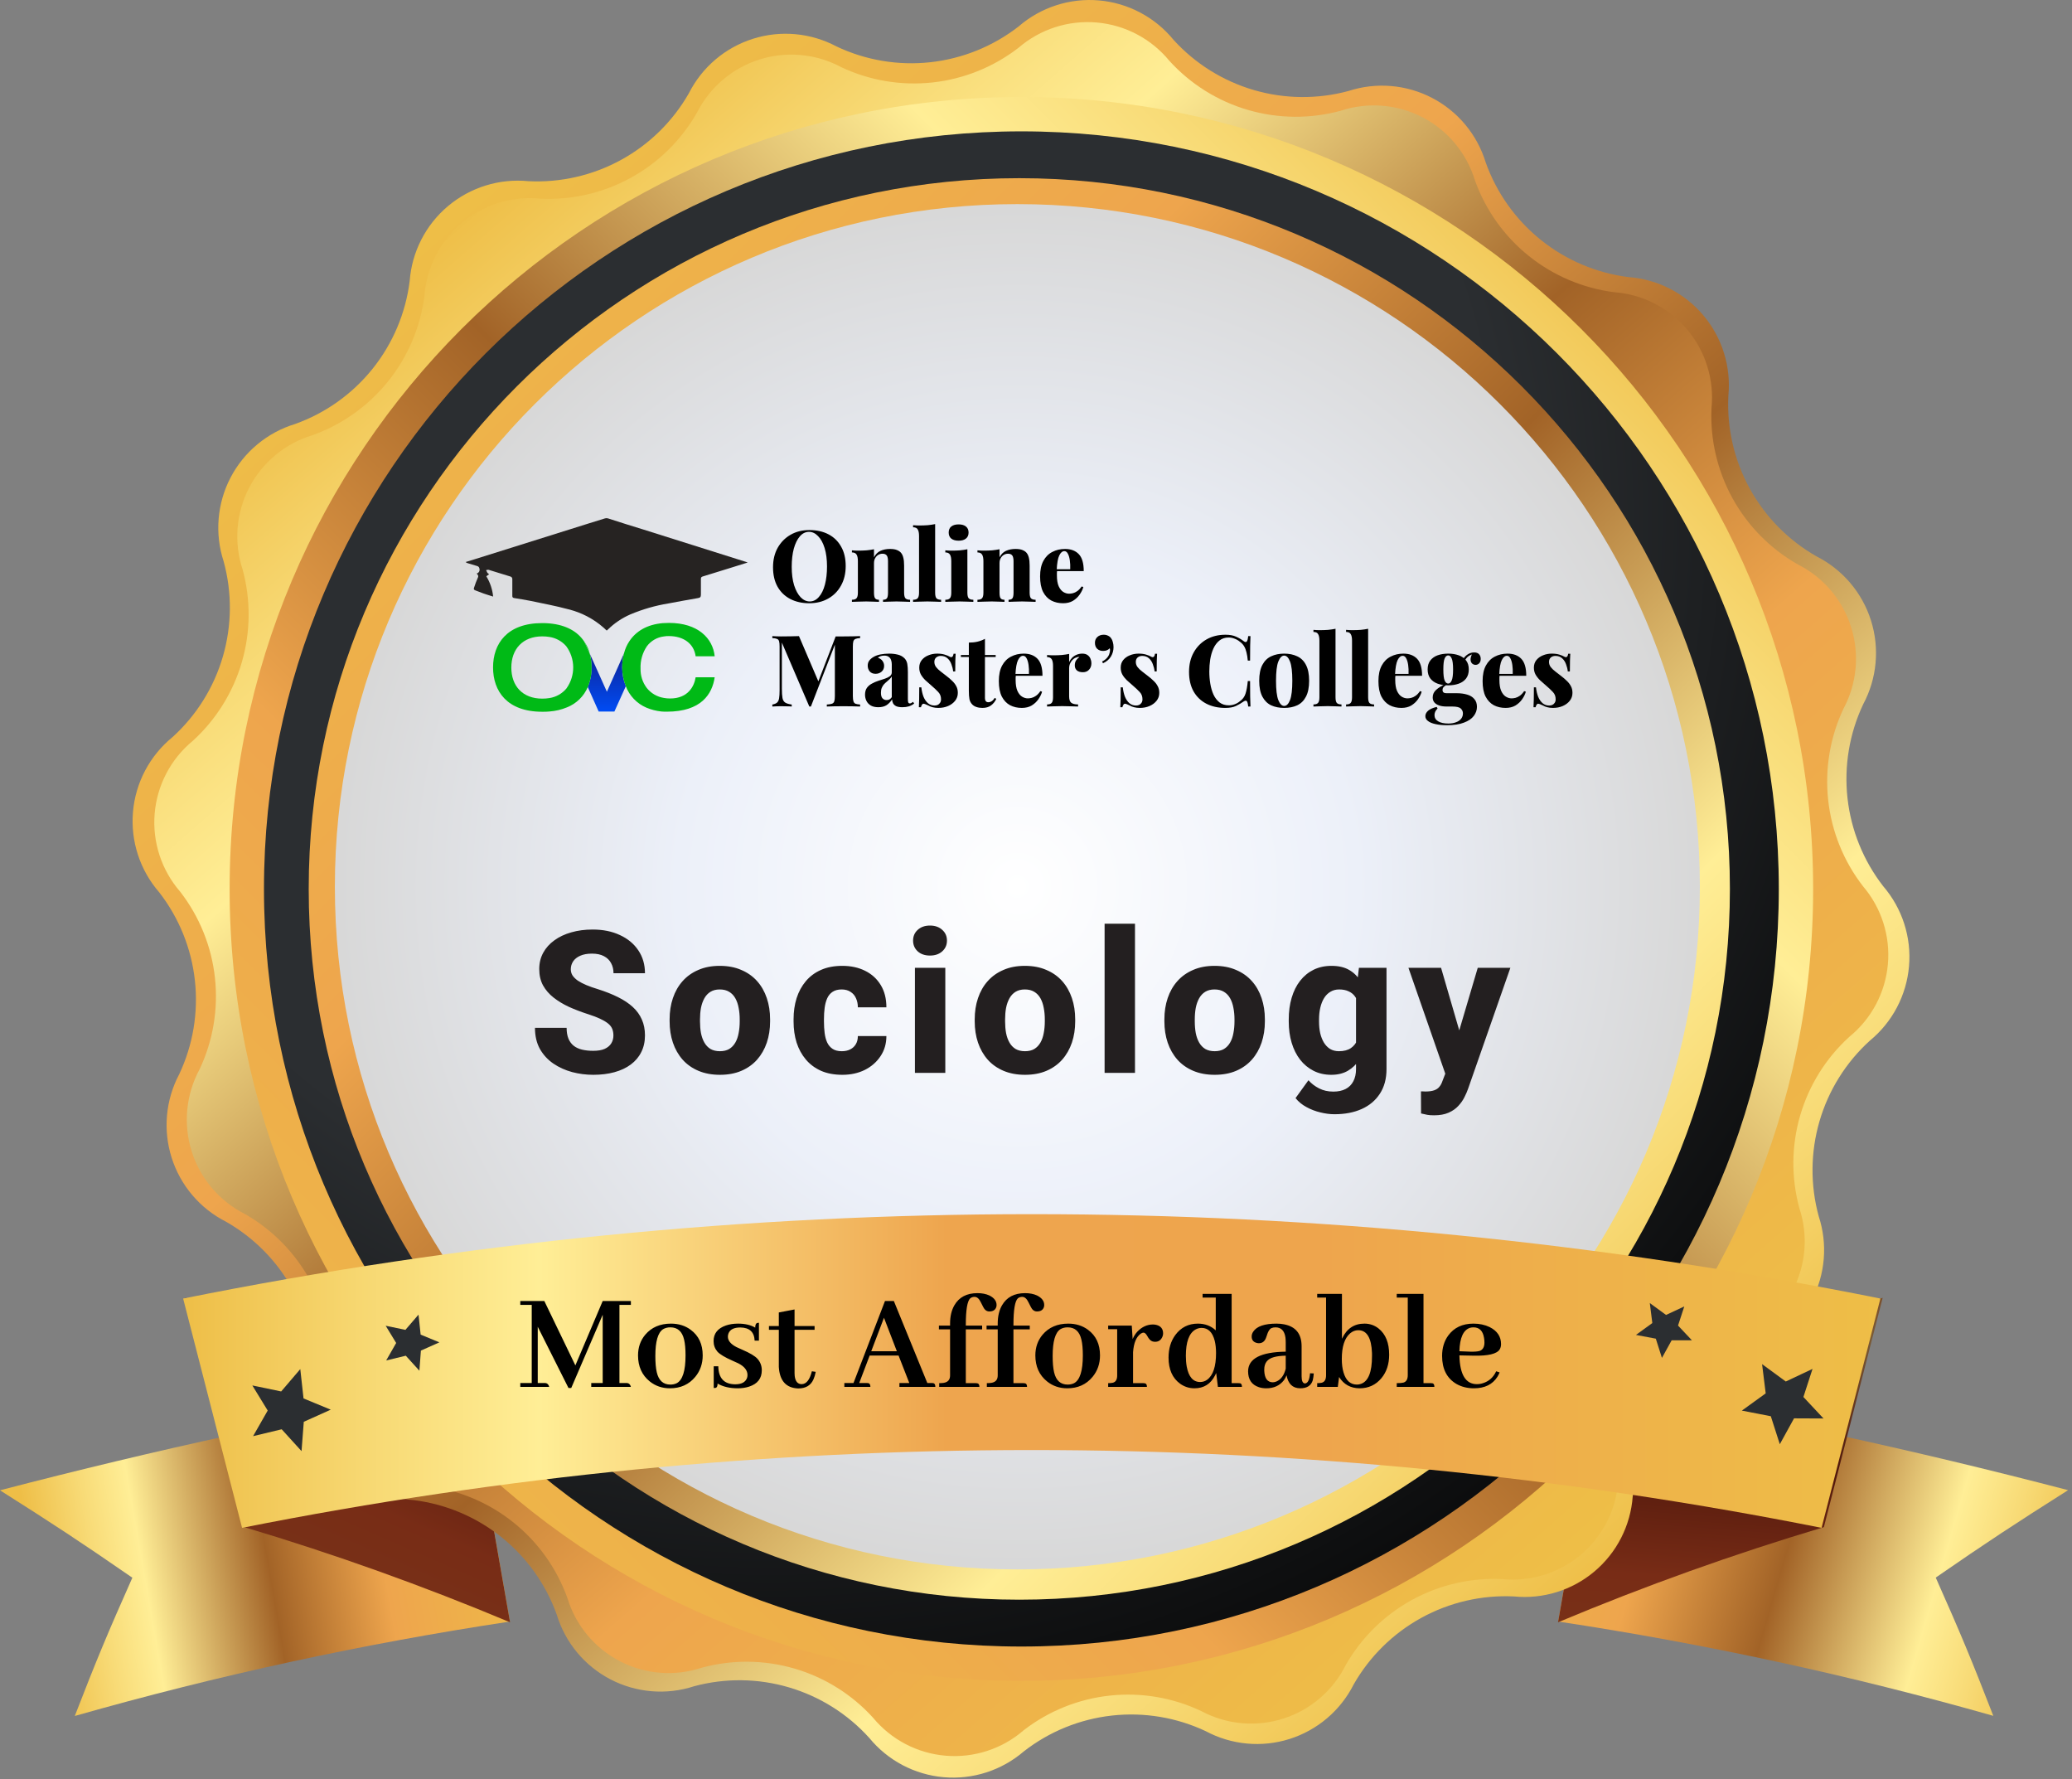 <svg width="396" height="340" viewBox="0 0 396 340" fill="none" xmlns="http://www.w3.org/2000/svg">
<rect x="0" y="0" width="396" height="340" fill="#808080" stroke="none"/>
<g clip-path="url(#clip0_622_1279)">
<path d="M97.46 309.842C69.383 314.083 41.605 320.109 14.294 327.883C18.399 317.287 20.595 312.013 25.296 301.465C15.416 294.64 10.357 291.323 0 284.761C29.878 276.981 59.158 270.61 89.656 265.336L97.46 309.842Z" fill="url(#paint0_linear_622_1279)"/>
<path d="M297.793 309.84C325.869 314.076 353.647 320.094 380.958 327.857C376.854 317.262 374.658 311.988 369.957 301.44C379.837 294.615 384.896 291.298 395.253 284.735C365.399 276.956 336.094 270.584 305.596 265.31L297.793 309.84Z" fill="url(#paint1_linear_622_1279)"/>
<path d="M97.483 309.984C80.883 303.023 63.924 296.953 46.677 291.799L35.438 247.985C53.811 252.884 71.917 258.739 89.68 265.525L97.483 309.984Z" fill="url(#paint2_linear_622_1279)"/>
<path d="M297.77 309.984C314.37 303.024 331.329 296.954 348.576 291.799L359.815 247.985C341.442 252.884 323.336 258.739 305.573 265.525L297.77 309.984Z" fill="url(#paint3_linear_622_1279)"/>
<path d="M78.297 53.711C78.5 50.955 79.253 48.267 80.511 45.806C81.768 43.345 83.506 41.161 85.621 39.382C87.736 37.603 90.185 36.265 92.825 35.447C95.465 34.629 98.242 34.348 100.992 34.62C107.156 34.925 113.285 33.517 118.697 30.552C124.11 27.586 128.596 23.179 131.657 17.82C132.9 15.36 134.621 13.173 136.72 11.387C138.819 9.601 141.253 8.252 143.88 7.418C146.507 6.585 149.274 6.284 152.018 6.534C154.763 6.783 157.43 7.577 159.864 8.871C165.452 11.519 171.666 12.564 177.813 11.89C183.96 11.216 189.799 8.849 194.681 5.052C196.777 3.238 199.216 1.863 201.853 1.009C204.49 0.154 207.272 -0.162 210.034 0.078C212.795 0.318 215.481 1.111 217.93 2.408C220.38 3.705 222.545 5.481 224.296 7.63C228.43 12.17 233.735 15.482 239.629 17.204C245.523 18.926 251.777 18.99 257.705 17.39C260.326 16.534 263.091 16.21 265.838 16.437C268.585 16.664 271.26 17.436 273.704 18.71C276.149 19.983 278.315 21.732 280.075 23.854C281.836 25.975 283.155 28.426 283.956 31.064C286.037 36.875 289.687 41.996 294.502 45.859C299.317 49.722 305.107 52.175 311.232 52.947C313.988 53.15 316.676 53.903 319.136 55.161C321.597 56.418 323.782 58.156 325.561 60.271C327.34 62.385 328.677 64.835 329.495 67.475C330.313 70.115 330.595 72.891 330.323 75.642C330.022 81.811 331.437 87.943 334.412 93.356C337.386 98.769 341.802 103.252 347.171 106.307C349.635 107.552 351.825 109.276 353.613 111.38C355.4 113.483 356.75 115.923 357.581 118.555C358.413 121.187 358.709 123.959 358.454 126.708C358.199 129.457 357.397 132.127 356.096 134.561C353.457 140.144 352.417 146.348 353.091 152.486C353.765 158.623 356.127 164.454 359.914 169.331C361.715 171.423 363.079 173.854 363.927 176.481C364.775 179.108 365.089 181.878 364.851 184.628C364.613 187.378 363.828 190.053 362.542 192.495C361.255 194.938 359.494 197.098 357.361 198.85C352.791 202.999 349.46 208.333 347.737 214.26C346.014 220.187 345.967 226.475 347.6 232.427C348.456 235.047 348.78 237.812 348.553 240.559C348.327 243.307 347.554 245.981 346.28 248.426C345.007 250.871 343.258 253.037 341.137 254.797C339.015 256.557 336.564 257.876 333.926 258.677C328.115 260.758 322.994 264.409 319.131 269.223C315.268 274.038 312.815 279.829 312.043 285.953C311.84 288.709 311.087 291.397 309.83 293.858C308.572 296.319 306.835 298.503 304.72 300.282C302.605 302.061 300.155 303.399 297.516 304.217C294.876 305.035 292.099 305.316 289.349 305.044C283.186 304.746 277.061 306.16 271.652 309.129C266.244 312.099 261.763 316.508 258.708 321.868C257.463 324.332 255.738 326.522 253.634 328.31C251.531 330.098 249.091 331.447 246.459 332.279C243.827 333.11 241.055 333.407 238.306 333.152C235.557 332.897 232.887 332.095 230.453 330.793C224.863 328.157 218.652 327.122 212.509 327.804C206.367 328.487 200.534 330.86 195.659 334.659C193.566 336.459 191.133 337.821 188.506 338.667C185.878 339.513 183.107 339.825 180.357 339.585C177.607 339.345 174.932 338.557 172.491 337.269C170.049 335.98 167.89 334.217 166.14 332.082C162.013 327.508 156.701 324.165 150.792 322.422C144.884 320.678 138.608 320.602 132.659 322.202C130.039 323.058 127.274 323.382 124.526 323.155C121.779 322.929 119.105 322.156 116.66 320.883C114.215 319.609 112.049 317.86 110.289 315.739C108.529 313.618 107.21 311.166 106.409 308.528C104.328 302.717 100.677 297.596 95.862 293.733C91.048 289.87 85.257 287.417 79.132 286.645C76.376 286.442 73.689 285.69 71.228 284.432C68.767 283.174 66.583 281.437 64.804 279.322C63.025 277.207 61.687 274.758 60.869 272.118C60.051 269.478 59.77 266.701 60.041 263.951C60.313 257.803 58.881 251.7 55.904 246.314C52.927 240.928 48.52 236.469 43.17 233.429C40.718 232.184 38.539 230.463 36.76 228.367C34.98 226.27 33.636 223.841 32.806 221.22C31.975 218.599 31.674 215.839 31.921 213.1C32.168 210.362 32.958 207.7 34.245 205.27C36.883 199.687 37.923 193.483 37.249 187.345C36.575 181.208 34.214 175.377 30.427 170.5C28.603 168.405 27.22 165.964 26.36 163.323C25.499 160.682 25.178 157.895 25.416 155.128C25.654 152.36 26.447 149.669 27.746 147.214C29.046 144.759 30.825 142.591 32.98 140.837C37.55 136.689 40.88 131.355 42.603 125.428C44.326 119.501 44.373 113.213 42.74 107.261C41.885 104.641 41.561 101.876 41.787 99.129C42.014 96.381 42.787 93.707 44.06 91.262C45.334 88.817 47.082 86.651 49.204 84.891C51.325 83.131 53.776 81.812 56.414 81.011C62.229 78.928 67.352 75.274 71.215 70.454C75.078 65.635 77.53 59.839 78.297 53.711Z" fill="url(#paint4_linear_622_1279)"/>
<path d="M309.25 283.137C309.05 285.824 308.314 288.444 307.085 290.842C305.857 293.24 304.161 295.369 302.097 297.101C300.033 298.834 297.643 300.135 295.068 300.93C292.493 301.724 289.785 301.995 287.104 301.726C281.091 301.44 275.115 302.822 269.838 305.719C264.561 308.617 260.188 312.917 257.203 318.145C256.001 320.56 254.327 322.711 252.281 324.469C250.234 326.227 247.855 327.556 245.286 328.38C242.716 329.203 240.008 329.502 237.321 329.261C234.633 329.02 232.022 328.242 229.64 326.974C224.194 324.38 218.135 323.346 212.136 323.986C206.138 324.626 200.434 326.916 195.658 330.602C193.624 332.368 191.258 333.709 188.698 334.546C186.139 335.384 183.437 335.701 180.753 335.478C178.069 335.256 175.457 334.499 173.07 333.252C170.683 332.004 168.569 330.292 166.854 328.215C162.805 323.756 157.601 320.505 151.818 318.82C146.036 317.135 139.9 317.083 134.089 318.67C131.53 319.514 128.828 319.837 126.142 319.621C123.456 319.405 120.84 318.653 118.45 317.409C116.059 316.166 113.941 314.457 112.221 312.382C110.501 310.308 109.214 307.91 108.436 305.33C106.398 299.667 102.835 294.677 98.139 290.912C93.443 287.147 87.798 284.753 81.828 283.996C79.143 283.795 76.525 283.06 74.128 281.833C71.731 280.606 69.605 278.912 67.872 276.851C66.14 274.79 64.838 272.403 64.042 269.831C63.246 267.259 62.972 264.553 63.238 261.874C63.524 255.861 62.142 249.885 59.245 244.608C56.347 239.331 52.047 234.958 46.819 231.973C44.402 230.757 42.254 229.067 40.503 227.005C38.751 224.942 37.432 222.549 36.624 219.966C35.816 217.384 35.536 214.666 35.799 211.973C36.062 209.28 36.864 206.667 38.157 204.29C40.724 198.845 41.734 192.795 41.077 186.81C40.42 180.826 38.121 175.139 34.434 170.38C32.668 168.347 31.327 165.98 30.489 163.421C29.652 160.861 29.335 158.159 29.557 155.475C29.78 152.791 30.537 150.179 31.784 147.792C33.032 145.405 34.744 143.292 36.821 141.576C41.279 137.527 44.531 132.323 46.216 126.541C47.9 120.758 47.952 114.622 46.366 108.811C45.522 106.252 45.198 103.55 45.415 100.864C45.631 98.178 46.383 95.562 47.626 93.172C48.87 90.781 50.579 88.663 52.654 86.943C54.728 85.223 57.126 83.936 59.706 83.158C65.382 81.131 70.387 77.572 74.165 72.876C77.944 68.18 80.348 62.529 81.112 56.55C81.312 53.862 82.048 51.242 83.276 48.844C84.505 46.446 86.201 44.318 88.265 42.585C90.329 40.853 92.718 39.551 95.293 38.756C97.868 37.962 100.576 37.691 103.257 37.96C109.281 38.253 115.268 36.872 120.554 33.969C125.841 31.067 130.22 26.757 133.206 21.518C134.421 19.114 136.104 16.978 138.156 15.235C140.209 13.491 142.589 12.176 145.157 11.367C147.726 10.557 150.43 10.27 153.111 10.521C155.792 10.773 158.396 11.558 160.769 12.831C166.215 15.398 172.265 16.409 178.249 15.752C184.234 15.095 189.92 12.796 194.68 9.108C196.722 7.352 199.095 6.022 201.659 5.196C204.222 4.37 206.925 4.065 209.609 4.298C212.292 4.532 214.902 5.299 217.284 6.556C219.667 7.812 221.775 9.532 223.483 11.614C227.532 16.073 232.736 19.325 238.519 21.009C244.302 22.694 250.438 22.746 256.248 21.16C258.807 20.315 261.509 19.992 264.195 20.208C266.882 20.425 269.497 21.177 271.888 22.42C274.279 23.663 276.396 25.373 278.116 27.447C279.836 29.522 281.123 31.92 281.902 34.499C283.939 40.163 287.503 45.153 292.198 48.917C296.894 52.682 302.539 55.076 308.51 55.834C311.197 56.034 313.817 56.77 316.215 57.998C318.614 59.227 320.742 60.923 322.474 62.987C324.207 65.051 325.509 67.44 326.303 70.015C327.098 72.59 327.368 75.298 327.1 77.979C326.827 83.998 328.226 89.975 331.14 95.249C334.055 100.522 338.372 104.886 343.614 107.857C346.019 109.069 348.158 110.751 349.903 112.802C351.649 114.854 352.967 117.234 353.778 119.802C354.59 122.371 354.88 125.076 354.63 127.758C354.38 130.44 353.596 133.045 352.324 135.42C349.757 140.866 348.746 146.915 349.403 152.9C350.06 158.884 352.36 164.571 356.047 169.33C357.797 171.376 359.119 173.752 359.937 176.318C360.755 178.883 361.052 181.586 360.809 184.268C360.567 186.95 359.791 189.556 358.526 191.933C357.261 194.31 355.534 196.41 353.445 198.11C348.987 202.159 345.735 207.363 344.05 213.146C342.366 218.928 342.314 225.064 343.9 230.875C344.744 233.434 345.068 236.136 344.851 238.822C344.635 241.508 343.883 244.124 342.639 246.515C341.396 248.905 339.687 251.023 337.612 252.743C335.538 254.463 333.14 255.75 330.56 256.528C324.901 258.569 319.916 262.134 316.156 266.83C312.395 271.525 310.005 277.168 309.25 283.137Z" fill="url(#paint5_linear_622_1279)"/>
<path d="M195.207 321.177C278.779 321.177 346.527 253.429 346.527 169.857C346.527 86.285 278.779 18.536 195.207 18.536C111.635 18.536 43.887 86.285 43.887 169.857C43.887 253.429 111.635 321.177 195.207 321.177Z" fill="url(#paint6_linear_622_1279)"/>
<path d="M195.207 314.615C275.155 314.615 339.965 249.804 339.965 169.857C339.965 89.909 275.155 25.099 195.207 25.099C115.259 25.099 50.449 89.909 50.449 169.857C50.449 249.804 115.259 314.615 195.207 314.615Z" fill="url(#paint7_radial_622_1279)"/>
<path d="M194.809 305.665C269.815 305.665 330.618 244.861 330.618 169.856C330.618 94.851 269.815 34.047 194.809 34.047C119.804 34.047 59 94.851 59 169.856C59 244.861 119.804 305.665 194.809 305.665Z" fill="url(#paint8_linear_622_1279)"/>
<path d="M194.44 299.879C266.479 299.879 324.879 241.479 324.879 169.44C324.879 97.4 266.479 39 194.44 39C122.4 39 64 97.4 64 169.44C64 241.479 122.4 299.879 194.44 299.879Z" fill="url(#paint9_radial_622_1279)"/>
<path d="M348.141 291.937C248.491 272.113 145.913 272.113 46.264 291.937L35 248.123C142.058 226.626 252.322 226.626 359.381 248.123L348.141 291.937Z" fill="url(#paint10_linear_622_1279)"/>
<path d="M120.574 248.594V249.332H118.387V264.262H119.836C120.219 264.298 120.465 264.544 120.574 265H113V264.262H115.188V251.219L109.172 265.219H108.652L102.773 253.516V264.262H104.223C104.605 264.298 104.852 264.544 104.961 265H99.438V264.262H101.625V249.332H99.438V248.594H104.031L109.965 260.898L115.188 248.594H120.574ZM125.25 259.094C125.25 260.388 125.341 261.427 125.523 262.211C125.888 263.779 126.754 264.562 128.121 264.562C128.577 264.562 128.987 264.471 129.352 264.289C130.464 263.688 131.02 261.919 131.02 258.984C131.02 257.745 130.928 256.742 130.746 255.977C130.382 254.409 129.507 253.625 128.121 253.625C127.592 253.625 127.128 253.743 126.727 253.98C125.742 254.618 125.25 256.323 125.25 259.094ZM128.23 252.914C129.689 252.914 130.947 253.306 132.004 254.09C133.535 255.22 134.301 256.852 134.301 258.984C134.301 260.57 133.827 261.938 132.879 263.086C131.676 264.544 130.062 265.273 128.039 265.273C126.562 265.273 125.277 264.836 124.184 263.961C122.689 262.758 121.941 261.099 121.941 258.984C121.941 257.453 122.397 256.141 123.309 255.047C124.512 253.625 126.152 252.914 128.23 252.914ZM140.508 264.508C141.729 264.508 142.486 264.098 142.777 263.277C142.832 263.095 142.859 262.913 142.859 262.73C142.859 261.855 142.285 261.117 141.137 260.516C140.882 260.388 140.48 260.206 139.934 259.969C138.53 259.349 137.591 258.784 137.117 258.273C136.625 257.69 136.379 257.016 136.379 256.25C136.379 254.81 137.163 253.816 138.73 253.27C139.423 253.033 140.198 252.914 141.055 252.914C142.385 252.914 143.479 253.169 144.336 253.68C144.336 253.133 144.482 252.832 144.773 252.777C144.865 252.759 144.956 252.75 145.047 252.75V256.168H144.227C144.154 254.509 143.242 253.671 141.492 253.652C140.271 253.652 139.514 254.035 139.223 254.801C139.15 255.001 139.113 255.202 139.113 255.402C139.113 256.168 139.66 256.833 140.754 257.398C140.991 257.508 141.374 257.681 141.902 257.918C143.342 258.538 144.299 259.112 144.773 259.641C145.32 260.26 145.594 260.99 145.594 261.828C145.594 263.378 144.792 264.417 143.188 264.945C142.531 265.164 141.802 265.273 141 265.273C139.469 265.273 138.184 264.973 137.145 264.371C137.145 264.845 137.026 265.118 136.789 265.191C136.68 265.21 136.552 265.219 136.406 265.219V261.062H137.281C137.318 263.341 138.393 264.49 140.508 264.508ZM146.961 254.09V253.379H148.848V250.781L151.855 250.207V253.379H155.684V254.09H151.855V262.375C151.855 262.557 151.865 262.74 151.883 262.922C152.01 263.961 152.457 264.48 153.223 264.48C154.116 264.462 154.763 263.642 155.164 262.02L155.902 262.129C155.793 262.694 155.647 263.177 155.465 263.578C154.954 264.727 153.979 265.301 152.539 265.301C150.242 265.21 149.012 263.842 148.848 261.199V254.09H146.961ZM178.762 265H171.898V264.262H173.785L171.734 259.012H166.211L164.215 264.262H165.664C165.773 264.262 165.874 264.271 165.965 264.289C166.22 264.344 166.348 264.581 166.348 265H161.371V264.262H163.121L169.137 248.594H170.832L177.23 264.262H178.078C178.206 264.262 178.306 264.271 178.379 264.289C178.634 264.344 178.762 264.581 178.762 265ZM171.406 258.191L168.945 251.793L166.512 258.191H171.406ZM186.527 264.289C186.618 264.289 186.701 264.298 186.773 264.316C187.047 264.353 187.184 264.581 187.184 265H179.5V264.289C179.828 264.289 180.111 264.271 180.348 264.234C181.168 264.107 181.578 263.633 181.578 262.812V254.008H179.445V253.297H181.578V252.914C181.578 251.529 181.852 250.362 182.398 249.414C183.292 247.865 184.759 247.09 186.801 247.09C187.676 247.09 188.432 247.236 189.07 247.527C190 247.983 190.465 248.594 190.465 249.359C190.465 249.487 190.447 249.615 190.41 249.742C190.228 250.307 189.781 250.59 189.07 250.59C188.742 250.59 188.46 250.462 188.223 250.207C188.077 250.061 187.822 249.605 187.457 248.84C187.129 248.147 186.728 247.801 186.254 247.801C185.944 247.801 185.671 247.892 185.434 248.074C184.868 248.603 184.586 250.289 184.586 253.133V253.297H187.703V254.008H184.586V264.289H186.527ZM195.633 264.289C195.724 264.289 195.806 264.298 195.879 264.316C196.152 264.353 196.289 264.581 196.289 265H188.605V264.289C188.934 264.289 189.216 264.271 189.453 264.234C190.273 264.107 190.684 263.633 190.684 262.812V254.008H188.551V253.297H190.684V252.914C190.684 251.529 190.957 250.362 191.504 249.414C192.397 247.865 193.865 247.09 195.906 247.09C196.781 247.09 197.538 247.236 198.176 247.527C199.105 247.983 199.57 248.594 199.57 249.359C199.57 249.487 199.552 249.615 199.516 249.742C199.333 250.307 198.887 250.59 198.176 250.59C197.848 250.59 197.565 250.462 197.328 250.207C197.182 250.061 196.927 249.605 196.562 248.84C196.234 248.147 195.833 247.801 195.359 247.801C195.049 247.801 194.776 247.892 194.539 248.074C193.974 248.603 193.691 250.289 193.691 253.133V253.297H196.809V254.008H193.691V264.289H195.633ZM201.184 259.094C201.184 260.388 201.275 261.427 201.457 262.211C201.822 263.779 202.688 264.562 204.055 264.562C204.51 264.562 204.921 264.471 205.285 264.289C206.397 263.688 206.953 261.919 206.953 258.984C206.953 257.745 206.862 256.742 206.68 255.977C206.315 254.409 205.44 253.625 204.055 253.625C203.526 253.625 203.061 253.743 202.66 253.98C201.676 254.618 201.184 256.323 201.184 259.094ZM204.164 252.914C205.622 252.914 206.88 253.306 207.938 254.09C209.469 255.22 210.234 256.852 210.234 258.984C210.234 260.57 209.76 261.938 208.812 263.086C207.609 264.544 205.996 265.273 203.973 265.273C202.496 265.273 201.211 264.836 200.117 263.961C198.622 262.758 197.875 261.099 197.875 258.984C197.875 257.453 198.331 256.141 199.242 255.047C200.445 253.625 202.086 252.914 204.164 252.914ZM218.547 264.289C218.638 264.289 218.72 264.298 218.793 264.316C219.066 264.353 219.203 264.581 219.203 265H211.793V264.289C212.158 264.289 212.458 264.262 212.695 264.207C213.242 264.061 213.516 263.596 213.516 262.812V253.98H211.793V253.297H216.305L216.469 255.867C216.688 255.339 216.988 254.865 217.371 254.445C218.246 253.534 219.24 253.078 220.352 253.078C220.57 253.078 220.789 253.105 221.008 253.16C221.865 253.379 222.293 253.926 222.293 254.801C222.293 255.02 222.247 255.229 222.156 255.43C221.883 256.068 221.418 256.387 220.762 256.387C220.579 256.387 220.406 256.359 220.242 256.305C219.896 256.195 219.568 255.849 219.258 255.266C219.021 254.846 218.784 254.637 218.547 254.637C218.401 254.637 218.228 254.701 218.027 254.828C217.171 255.43 216.678 256.605 216.551 258.355V264.289H218.547ZM232.766 265L232.438 262.348C232.383 262.493 232.31 262.648 232.219 262.812C231.38 264.453 230.068 265.273 228.281 265.273C227.279 265.273 226.367 264.982 225.547 264.398C224.07 263.323 223.332 261.655 223.332 259.395C223.332 257.717 223.76 256.286 224.617 255.102C225.693 253.643 227.133 252.914 228.938 252.914C230.286 252.914 231.426 253.342 232.355 254.199V247.938H229.84V247.227H235.391V264.289H236.676C236.822 264.289 236.94 264.298 237.031 264.316C237.25 264.371 237.359 264.599 237.359 265H232.766ZM226.641 259.066C226.641 259.814 226.695 260.497 226.805 261.117C227.169 263.086 228.026 264.07 229.375 264.07C229.867 264.07 230.314 263.924 230.715 263.633C231.845 262.794 232.41 261.099 232.41 258.547C232.41 257.672 232.328 256.897 232.164 256.223C231.745 254.564 230.906 253.734 229.648 253.734C229.229 253.734 228.828 253.844 228.445 254.062C227.242 254.773 226.641 256.441 226.641 259.066ZM248.488 265.273C247.048 265.255 246.182 264.426 245.891 262.785C245.763 263.113 245.59 263.432 245.371 263.742C244.569 264.763 243.448 265.273 242.008 265.273C241.497 265.273 241.023 265.201 240.586 265.055C239.219 264.599 238.535 263.587 238.535 262.02C238.553 259.595 240.951 258.346 245.727 258.273V256.523C245.727 256.177 245.708 255.858 245.672 255.566C245.49 254.272 244.852 253.625 243.758 253.625C243.466 253.625 243.202 253.68 242.965 253.789C242.618 253.971 242.336 254.436 242.117 255.184C242.044 255.402 241.99 255.557 241.953 255.648C241.698 256.323 241.242 256.66 240.586 256.66C240.422 256.66 240.258 256.633 240.094 256.578C239.51 256.396 239.219 255.995 239.219 255.375C239.219 255.047 239.319 254.737 239.52 254.445C240.194 253.424 241.68 252.914 243.977 252.914C244.487 252.914 244.97 252.96 245.426 253.051C247.65 253.488 248.762 254.883 248.762 257.234V262.977C248.762 263.852 248.971 264.307 249.391 264.344C249.938 264.326 250.266 263.678 250.375 262.402L251.086 262.43C251.049 262.94 250.986 263.378 250.895 263.742C250.585 264.763 249.783 265.273 248.488 265.273ZM243.266 264.125C243.484 264.125 243.721 264.07 243.977 263.961C244.833 263.578 245.417 262.767 245.727 261.527V259.039C244.815 259.057 244.068 259.148 243.484 259.312C242.245 259.641 241.625 260.424 241.625 261.664C241.625 261.755 241.625 261.846 241.625 261.938C241.698 263.396 242.245 264.125 243.266 264.125ZM259.836 265.273C258.122 265.255 256.819 264.535 255.926 263.113L255.68 265H251.742V264.289C252.089 264.289 252.38 264.262 252.617 264.207C253.164 264.061 253.438 263.587 253.438 262.785V247.938H251.742V247.227H256.473V255.812C256.491 255.776 256.509 255.74 256.527 255.703C257.421 253.844 258.833 252.914 260.766 252.914C261.786 252.914 262.689 253.224 263.473 253.844C264.822 254.919 265.496 256.587 265.496 258.848C265.496 260.652 265.004 262.147 264.02 263.332C262.944 264.626 261.549 265.273 259.836 265.273ZM259.59 254.172C259.025 254.172 258.505 254.372 258.031 254.773C256.974 255.685 256.445 257.316 256.445 259.668C256.445 260.652 256.555 261.509 256.773 262.238C257.229 263.788 258.086 264.562 259.344 264.562C259.599 264.562 259.854 264.517 260.109 264.426C261.513 263.934 262.215 262.174 262.215 259.148C262.215 258.948 262.215 258.747 262.215 258.547C262.105 255.63 261.23 254.172 259.59 254.172ZM273.453 264.289C273.562 264.289 273.672 264.298 273.781 264.316C274.018 264.371 274.137 264.599 274.137 265H266.945V264.289C267.529 264.289 267.957 264.253 268.23 264.18C268.777 264.016 269.051 263.542 269.051 262.758V247.938H266.945V247.227H272.059V264.289H273.453ZM281.602 253.625C281.401 253.625 281.191 253.652 280.973 253.707C279.678 254.108 278.995 255.603 278.922 258.191L281.027 258.273C281.793 258.292 282.376 258.246 282.777 258.137C283.397 257.918 283.707 257.38 283.707 256.523C283.707 256.214 283.68 255.913 283.625 255.621C283.406 254.29 282.732 253.625 281.602 253.625ZM286.605 262.238C286.496 262.512 286.359 262.785 286.195 263.059C285.266 264.535 283.762 265.273 281.684 265.273C280.462 265.273 279.359 265 278.375 264.453C276.534 263.378 275.613 261.591 275.613 259.094C275.613 257.562 276.005 256.259 276.789 255.184C277.901 253.671 279.505 252.914 281.602 252.914C282.75 252.914 283.78 253.133 284.691 253.57C286.15 254.299 286.879 255.384 286.879 256.824C286.879 257.225 286.788 257.572 286.605 257.863C286.059 258.702 284.418 259.094 281.684 259.039L278.922 258.984C278.922 259.003 278.922 259.021 278.922 259.039C279.013 262.667 280.125 264.48 282.258 264.48C282.659 264.48 283.051 264.417 283.434 264.289C284.582 263.924 285.421 263.168 285.949 262.02L286.605 262.238Z" fill="black"/>
<path d="M80.154 261.91L77.553 259.046L73.806 259.953L75.716 256.612L73.711 253.319L77.481 254.107L79.987 251.195L80.393 255.013L83.972 256.493L80.441 258.068L80.154 261.91Z" fill="url(#paint11_radial_622_1279)"/>
<path d="M57.629 277.28L53.835 273.104L48.37 274.417L51.162 269.524L48.227 264.728L53.739 265.873L57.39 261.602L58.011 267.21L63.213 269.357L58.059 271.672L57.629 277.28Z" fill="url(#paint12_radial_622_1279)"/>
<path d="M321.899 249.632L320.706 253.284L323.355 256.099H319.489L317.628 259.464L316.458 255.789L312.664 255.073L315.79 252.806L315.313 248.988L318.415 251.255L321.899 249.632Z" fill="url(#paint13_radial_622_1279)"/>
<path d="M346.409 261.565L344.667 266.934L348.509 271.039L342.877 271.015L340.157 275.955L338.439 270.609L332.902 269.535L337.46 266.242L336.768 260.658L341.302 263.975L346.409 261.565Z" fill="url(#paint14_radial_622_1279)"/>
<path d="M117.235 197.875C117.235 197.417 117.167 197.009 117.031 196.65C116.895 196.279 116.648 195.939 116.289 195.63C115.93 195.321 115.423 195.011 114.768 194.702C114.112 194.381 113.252 194.053 112.188 193.719C110.976 193.323 109.82 192.878 108.719 192.383C107.63 191.876 106.659 191.288 105.806 190.62C104.952 189.952 104.278 189.173 103.783 188.282C103.301 187.392 103.06 186.353 103.06 185.165C103.06 184.015 103.313 182.976 103.82 182.048C104.327 181.12 105.039 180.328 105.954 179.673C106.869 179.005 107.946 178.498 109.183 178.151C110.42 177.793 111.78 177.613 113.265 177.613C115.244 177.613 116.982 177.966 118.479 178.671C119.988 179.364 121.163 180.341 122.004 181.603C122.845 182.852 123.266 184.305 123.266 185.963H117.254C117.254 185.233 117.099 184.59 116.79 184.033C116.493 183.464 116.035 183.019 115.417 182.697C114.811 182.376 114.05 182.215 113.135 182.215C112.244 182.215 111.496 182.351 110.89 182.623C110.296 182.883 109.844 183.242 109.535 183.699C109.238 184.157 109.09 184.658 109.09 185.202C109.09 185.635 109.201 186.031 109.424 186.39C109.659 186.736 109.993 187.064 110.426 187.373C110.871 187.67 111.415 187.954 112.059 188.227C112.702 188.499 113.438 188.758 114.267 189.006C115.714 189.464 116.994 189.971 118.107 190.527C119.233 191.084 120.179 191.715 120.946 192.42C121.713 193.125 122.288 193.923 122.672 194.813C123.068 195.704 123.266 196.712 123.266 197.838C123.266 199.038 123.031 200.102 122.561 201.029C122.103 201.957 121.435 202.749 120.557 203.404C119.691 204.048 118.652 204.536 117.439 204.87C116.227 205.204 114.873 205.371 113.376 205.371C112.015 205.371 110.673 205.198 109.35 204.852C108.026 204.493 106.826 203.949 105.75 203.219C104.686 202.489 103.833 201.561 103.189 200.436C102.559 199.298 102.243 197.949 102.243 196.391H108.292C108.292 197.207 108.41 197.9 108.645 198.469C108.88 199.025 109.214 199.477 109.646 199.823C110.092 200.17 110.63 200.417 111.261 200.565C111.892 200.714 112.597 200.788 113.376 200.788C114.279 200.788 115.009 200.664 115.565 200.417C116.134 200.157 116.555 199.805 116.827 199.359C117.099 198.914 117.235 198.419 117.235 197.875ZM127.976 195.166V194.776C127.976 193.304 128.187 191.95 128.607 190.713C129.028 189.464 129.646 188.381 130.463 187.466C131.279 186.55 132.281 185.839 133.468 185.332C134.656 184.812 136.017 184.553 137.551 184.553C139.109 184.553 140.482 184.812 141.67 185.332C142.87 185.839 143.878 186.55 144.694 187.466C145.51 188.381 146.129 189.464 146.55 190.713C146.97 191.95 147.18 193.304 147.18 194.776V195.166C147.18 196.626 146.97 197.98 146.55 199.229C146.129 200.466 145.51 201.549 144.694 202.477C143.878 203.392 142.876 204.103 141.688 204.61C140.501 205.118 139.134 205.371 137.588 205.371C136.054 205.371 134.687 205.118 133.487 204.61C132.287 204.103 131.279 203.392 130.463 202.477C129.646 201.549 129.028 200.466 128.607 199.229C128.187 197.98 127.976 196.626 127.976 195.166ZM133.784 194.776V195.166C133.784 195.958 133.846 196.7 133.969 197.393C134.106 198.085 134.322 198.691 134.619 199.211C134.916 199.73 135.305 200.139 135.788 200.436C136.283 200.72 136.883 200.862 137.588 200.862C138.293 200.862 138.886 200.72 139.369 200.436C139.851 200.139 140.241 199.73 140.538 199.211C140.835 198.691 141.045 198.085 141.169 197.393C141.305 196.7 141.373 195.958 141.373 195.166V194.776C141.373 193.997 141.305 193.267 141.169 192.587C141.045 191.894 140.835 191.282 140.538 190.75C140.241 190.218 139.845 189.804 139.35 189.507C138.868 189.21 138.268 189.062 137.551 189.062C136.858 189.062 136.27 189.21 135.788 189.507C135.305 189.804 134.916 190.218 134.619 190.75C134.322 191.282 134.106 191.894 133.969 192.587C133.846 193.267 133.784 193.997 133.784 194.776ZM160.89 200.862C161.509 200.862 162.047 200.745 162.504 200.51C162.962 200.275 163.315 199.947 163.562 199.526C163.822 199.093 163.952 198.574 163.952 197.968H169.407C169.407 199.427 169.029 200.714 168.275 201.827C167.533 202.94 166.531 203.812 165.269 204.443C164.007 205.062 162.585 205.371 161.001 205.371C159.443 205.371 158.082 205.118 156.919 204.61C155.757 204.091 154.786 203.367 154.006 202.439C153.227 201.512 152.639 200.436 152.244 199.211C151.86 197.974 151.668 196.638 151.668 195.203V194.721C151.668 193.298 151.86 191.968 152.244 190.731C152.639 189.494 153.227 188.412 154.006 187.484C154.786 186.557 155.75 185.839 156.901 185.332C158.064 184.812 159.424 184.553 160.983 184.553C162.628 184.553 164.081 184.868 165.343 185.499C166.617 186.13 167.613 187.039 168.331 188.227C169.048 189.402 169.407 190.818 169.407 192.476H163.952C163.952 191.832 163.834 191.257 163.599 190.75C163.376 190.23 163.03 189.822 162.56 189.525C162.102 189.216 161.533 189.062 160.853 189.062C160.148 189.062 159.567 189.216 159.109 189.525C158.664 189.822 158.323 190.237 158.088 190.769C157.853 191.3 157.692 191.907 157.606 192.587C157.519 193.255 157.476 193.966 157.476 194.721V195.203C157.476 195.97 157.519 196.7 157.606 197.393C157.692 198.073 157.853 198.673 158.088 199.192C158.336 199.712 158.682 200.12 159.127 200.417C159.573 200.714 160.16 200.862 160.89 200.862ZM180.667 184.924V205H174.86V184.924H180.667ZM174.507 179.729C174.507 178.887 174.804 178.201 175.398 177.669C175.991 177.125 176.771 176.853 177.736 176.853C178.7 176.853 179.48 177.125 180.073 177.669C180.68 178.201 180.983 178.887 180.983 179.729C180.983 180.557 180.68 181.244 180.073 181.788C179.48 182.32 178.7 182.586 177.736 182.586C176.771 182.586 175.991 182.32 175.398 181.788C174.804 181.244 174.507 180.557 174.507 179.729ZM186.287 195.166V194.776C186.287 193.304 186.497 191.95 186.918 190.713C187.338 189.464 187.957 188.381 188.773 187.466C189.59 186.55 190.592 185.839 191.779 185.332C192.967 184.812 194.327 184.553 195.861 184.553C197.42 184.553 198.793 184.812 199.98 185.332C201.18 185.839 202.188 186.55 203.005 187.466C203.821 188.381 204.44 189.464 204.86 190.713C205.281 191.95 205.491 193.304 205.491 194.776V195.166C205.491 196.626 205.281 197.98 204.86 199.229C204.44 200.466 203.821 201.549 203.005 202.477C202.188 203.392 201.186 204.103 199.999 204.61C198.811 205.118 197.445 205.371 195.898 205.371C194.364 205.371 192.998 205.118 191.798 204.61C190.598 204.103 189.59 203.392 188.773 202.477C187.957 201.549 187.338 200.466 186.918 199.229C186.497 197.98 186.287 196.626 186.287 195.166ZM192.095 194.776V195.166C192.095 195.958 192.156 196.7 192.28 197.393C192.416 198.085 192.633 198.691 192.93 199.211C193.226 199.73 193.616 200.139 194.099 200.436C194.593 200.72 195.193 200.862 195.898 200.862C196.603 200.862 197.197 200.72 197.68 200.436C198.162 200.139 198.552 199.73 198.849 199.211C199.145 198.691 199.356 198.085 199.479 197.393C199.615 196.7 199.683 195.958 199.683 195.166V194.776C199.683 193.997 199.615 193.267 199.479 192.587C199.356 191.894 199.145 191.282 198.849 190.75C198.552 190.218 198.156 189.804 197.661 189.507C197.179 189.21 196.579 189.062 195.861 189.062C195.169 189.062 194.581 189.21 194.099 189.507C193.616 189.804 193.226 190.218 192.93 190.75C192.633 191.282 192.416 191.894 192.28 192.587C192.156 193.267 192.095 193.997 192.095 194.776ZM216.919 176.5V205H211.111V176.5H216.919ZM222.538 195.166V194.776C222.538 193.304 222.749 191.95 223.169 190.713C223.59 189.464 224.208 188.381 225.025 187.466C225.841 186.55 226.843 185.839 228.031 185.332C229.218 184.812 230.579 184.553 232.113 184.553C233.671 184.553 235.044 184.812 236.232 185.332C237.432 185.839 238.44 186.55 239.256 187.466C240.073 188.381 240.691 189.464 241.112 190.713C241.532 191.95 241.743 193.304 241.743 194.776V195.166C241.743 196.626 241.532 197.98 241.112 199.229C240.691 200.466 240.073 201.549 239.256 202.477C238.44 203.392 237.438 204.103 236.25 204.61C235.063 205.118 233.696 205.371 232.15 205.371C230.616 205.371 229.249 205.118 228.049 204.61C226.849 204.103 225.841 203.392 225.025 202.477C224.208 201.549 223.59 200.466 223.169 199.229C222.749 197.98 222.538 196.626 222.538 195.166ZM228.346 194.776V195.166C228.346 195.958 228.408 196.7 228.532 197.393C228.668 198.085 228.884 198.691 229.181 199.211C229.478 199.73 229.868 200.139 230.35 200.436C230.845 200.72 231.445 200.862 232.15 200.862C232.855 200.862 233.449 200.72 233.931 200.436C234.413 200.139 234.803 199.73 235.1 199.211C235.397 198.691 235.607 198.085 235.731 197.393C235.867 196.7 235.935 195.958 235.935 195.166V194.776C235.935 193.997 235.867 193.267 235.731 192.587C235.607 191.894 235.397 191.282 235.1 190.75C234.803 190.218 234.407 189.804 233.912 189.507C233.43 189.21 232.83 189.062 232.113 189.062C231.42 189.062 230.832 189.21 230.35 189.507C229.868 189.804 229.478 190.218 229.181 190.75C228.884 191.282 228.668 191.894 228.532 192.587C228.408 193.267 228.346 193.997 228.346 194.776ZM259.72 184.924H264.989V204.276C264.989 206.119 264.569 207.684 263.728 208.971C262.899 210.257 261.742 211.234 260.258 211.902C258.773 212.57 257.036 212.904 255.044 212.904C254.178 212.904 253.275 212.787 252.335 212.552C251.395 212.329 250.51 211.989 249.682 211.531C248.853 211.086 248.16 210.517 247.604 209.824L250.071 206.41C250.64 207.053 251.321 207.573 252.112 207.969C252.904 208.377 253.807 208.581 254.821 208.581C255.749 208.581 256.535 208.414 257.178 208.08C257.821 207.746 258.31 207.257 258.644 206.614C258.99 205.971 259.163 205.192 259.163 204.276V189.618L259.72 184.924ZM246.305 195.203V194.813C246.305 193.292 246.49 191.907 246.861 190.657C247.232 189.396 247.771 188.313 248.476 187.41C249.193 186.495 250.053 185.79 251.055 185.295C252.069 184.8 253.207 184.553 254.469 184.553C255.829 184.553 256.955 184.812 257.846 185.332C258.736 185.839 259.46 186.557 260.017 187.484C260.573 188.4 261.012 189.482 261.334 190.731C261.656 191.968 261.915 193.311 262.113 194.758V195.426C261.915 196.811 261.631 198.104 261.26 199.304C260.889 200.504 260.406 201.561 259.813 202.477C259.219 203.38 258.477 204.091 257.586 204.61C256.708 205.118 255.656 205.371 254.432 205.371C253.182 205.371 252.057 205.118 251.055 204.61C250.053 204.103 249.193 203.392 248.476 202.477C247.771 201.561 247.232 200.485 246.861 199.248C246.49 198.011 246.305 196.663 246.305 195.203ZM252.094 194.813V195.203C252.094 195.995 252.168 196.731 252.316 197.411C252.477 198.091 252.712 198.691 253.022 199.211C253.343 199.73 253.739 200.139 254.209 200.436C254.691 200.72 255.254 200.862 255.898 200.862C256.838 200.862 257.598 200.664 258.18 200.269C258.773 199.86 259.206 199.298 259.479 198.58C259.763 197.863 259.912 197.028 259.924 196.075V194.127C259.924 193.335 259.843 192.624 259.683 191.993C259.522 191.362 259.281 190.83 258.959 190.397C258.65 189.965 258.242 189.637 257.734 189.414C257.24 189.179 256.64 189.062 255.935 189.062C255.304 189.062 254.747 189.21 254.265 189.507C253.782 189.791 253.38 190.193 253.059 190.713C252.737 191.232 252.496 191.845 252.335 192.55C252.174 193.243 252.094 193.997 252.094 194.813ZM277.178 202.681L282.428 184.924H288.663L280.592 208.006C280.418 208.513 280.183 209.057 279.886 209.639C279.602 210.22 279.212 210.777 278.718 211.309C278.235 211.84 277.617 212.273 276.862 212.607C276.108 212.941 275.18 213.108 274.079 213.108C273.522 213.108 273.089 213.077 272.78 213.016C272.483 212.966 272.087 212.88 271.593 212.756L271.574 208.544C271.735 208.544 271.877 208.544 272.001 208.544C272.137 208.556 272.273 208.562 272.409 208.562C273.102 208.562 273.658 208.488 274.079 208.34C274.512 208.191 274.846 207.969 275.081 207.672C275.328 207.387 275.526 207.022 275.675 206.577L277.178 202.681ZM275.415 184.924L279.571 199.211L280.276 205.353L276.361 205.557L269.18 184.924H275.415Z" fill="#231F20"/>
<g clip-path="url(#clip1_622_1279)">
<path d="M142.9 107.484L139.218 108.632C137.566 109.143 135.914 109.662 134.255 110.166C133.964 110.261 133.957 110.459 133.957 110.693C133.957 111.672 133.957 112.658 133.957 113.616C133.957 114.084 133.804 114.215 133.396 114.281C131.512 114.61 129.627 114.946 127.75 115.304C125.248 115.712 122.802 116.416 120.465 117.401C118.859 118.102 117.393 119.093 116.143 120.324L115.954 120.485C115.721 120.273 115.503 120.061 115.277 119.864C113.366 118.203 111.089 117.023 108.633 116.422C106.217 115.764 103.736 115.311 101.276 114.792C100.279 114.588 99.275 114.442 98.263 114.274C97.994 114.23 97.907 114.113 97.914 113.828C97.914 112.79 97.914 111.752 97.914 110.715C97.933 110.584 97.9 110.451 97.823 110.345C97.745 110.238 97.629 110.166 97.499 110.145C96.124 109.735 94.756 109.29 93.373 108.873C93.213 108.867 93.052 108.891 92.9 108.946C92.974 109.122 93.059 109.293 93.155 109.458C93.254 109.556 93.364 109.642 93.483 109.713L92.944 110.115C93.668 111.289 94.114 112.614 94.247 113.989C93.577 113.777 92.995 113.609 92.42 113.404C91.845 113.199 91.379 113.009 90.856 112.812C90.601 112.717 90.484 112.585 90.594 112.308C90.801 111.657 91.044 111.017 91.321 110.393C91.51 110.02 91.321 109.845 91.103 109.582C91.282 109.538 91.438 109.428 91.539 109.273C91.641 109.119 91.68 108.931 91.649 108.749C91.605 108.435 91.503 108.252 91.219 108.164L89.378 107.609C89.233 107.576 89.101 107.5 89 107.389L90.892 106.805L112.468 100.03C113.523 99.702 114.571 99.365 115.626 99.051C115.812 98.996 116.009 98.996 116.194 99.051C118.472 99.782 120.742 100.513 123.02 101.2L142.187 107.243C142.405 107.287 142.558 107.368 142.9 107.484Z" fill="#262322"/>
<path d="M118.916 127.53C118.912 126.617 119.032 125.707 119.272 124.826L115.99 132.178L112.738 124.943C112.963 125.786 113.071 126.657 113.058 127.53C113.079 128.812 112.831 130.085 112.33 131.264L114.419 135.963H117.424L119.607 131.111C119.151 129.973 118.916 128.757 118.916 127.53Z" fill="url(#paint15_linear_622_1279)"/>
<path d="M132.952 129.408H136.591C136.125 132.609 134.029 135.985 127.444 135.985C127.087 135.985 126.716 135.985 126.396 135.949C125.415 135.845 124.454 135.599 123.543 135.218C122.639 134.832 121.822 134.265 121.142 133.553C120.461 132.841 119.932 131.998 119.585 131.074C119.136 129.935 118.909 128.719 118.915 127.494C118.911 126.58 119.031 125.67 119.272 124.79C119.476 123.985 119.816 123.221 120.276 122.531C121.513 120.653 123.602 119.323 126.723 119.06H126.869C127.182 119.06 127.524 119.024 127.859 119.024C133.367 119.024 136.242 121.947 136.591 125.396H132.952C132.618 122.977 130.638 121.538 127.822 121.538C127.503 121.531 127.184 121.556 126.869 121.611C126.239 121.687 125.632 121.889 125.081 122.204C124.53 122.519 124.047 122.941 123.66 123.445C122.791 124.714 122.357 126.233 122.423 127.771C122.39 129.086 122.801 130.373 123.587 131.425C124.4 132.461 125.572 133.15 126.869 133.355C127.255 133.429 127.647 133.465 128.04 133.464C131.533 133.479 132.69 131.089 132.952 129.408Z" fill="#00BA16"/>
<path d="M111.675 122.597L112.737 124.943C112.527 124.103 112.167 123.308 111.675 122.597Z" fill="#00BA16"/>
<path d="M112.723 124.943L111.66 122.597C110.43 120.726 108.284 119.418 105.016 119.119C104.572 119.075 104.121 119.06 103.634 119.06C96.888 119.06 94.232 123.014 94.232 127.53C94.232 132.046 96.888 136 103.634 136C104.121 136 104.572 136 105.016 135.949C106.165 135.867 107.292 135.601 108.356 135.16C109.246 134.81 110.057 134.285 110.741 133.616C111.426 132.947 111.971 132.148 112.344 131.264C112.845 130.085 113.093 128.812 113.072 127.53C113.075 126.656 112.958 125.785 112.723 124.943ZM108.284 131.52C107.458 132.522 106.296 133.185 105.016 133.384C104.559 133.459 104.097 133.496 103.634 133.493C99.872 133.493 97.725 131.074 97.725 127.552C97.725 124.03 99.908 121.596 103.634 121.596C104.097 121.594 104.559 121.631 105.016 121.706C106.254 121.898 107.385 122.521 108.211 123.467C109.069 124.627 109.538 126.03 109.551 127.474C109.564 128.919 109.12 130.33 108.284 131.506V131.52Z" fill="#00BA16"/>
</g>
<path d="M154.695 101.282C156.088 101.282 157.304 101.554 158.343 102.099C159.382 102.644 160.186 103.429 160.756 104.455C161.339 105.468 161.63 106.703 161.63 108.16C161.63 109.579 161.332 110.82 160.737 111.884C160.154 112.948 159.337 113.778 158.286 114.373C157.235 114.968 156.031 115.266 154.676 115.266C153.295 115.266 152.079 114.994 151.028 114.449C149.989 113.904 149.179 113.119 148.596 112.093C148.026 111.067 147.741 109.832 147.741 108.388C147.741 106.969 148.039 105.728 148.634 104.664C149.242 103.6 150.065 102.77 151.104 102.175C152.143 101.58 153.34 101.282 154.695 101.282ZM154.619 101.624C153.948 101.624 153.365 101.909 152.871 102.479C152.377 103.049 151.991 103.834 151.712 104.835C151.446 105.836 151.313 106.995 151.313 108.312C151.313 109.655 151.465 110.826 151.769 111.827C152.086 112.815 152.504 113.581 153.023 114.126C153.542 114.658 154.119 114.924 154.752 114.924C155.423 114.924 156.006 114.639 156.5 114.069C157.007 113.499 157.393 112.714 157.659 111.713C157.925 110.7 158.058 109.541 158.058 108.236C158.058 106.881 157.906 105.709 157.602 104.721C157.298 103.733 156.88 102.973 156.348 102.441C155.829 101.896 155.252 101.624 154.619 101.624ZM170.096 104.892C170.653 104.892 171.097 104.962 171.426 105.101C171.768 105.24 172.028 105.418 172.205 105.633C172.408 105.874 172.553 106.184 172.642 106.564C172.743 106.944 172.794 107.457 172.794 108.103V113.233C172.794 113.765 172.876 114.126 173.041 114.316C173.218 114.506 173.516 114.601 173.934 114.601V115C173.681 114.987 173.301 114.975 172.794 114.962C172.3 114.937 171.819 114.924 171.35 114.924C170.831 114.924 170.33 114.937 169.849 114.962C169.368 114.975 169.007 114.987 168.766 115V114.601C169.121 114.601 169.368 114.506 169.507 114.316C169.646 114.126 169.716 113.765 169.716 113.233V107.191C169.716 106.9 169.684 106.653 169.621 106.45C169.558 106.235 169.45 106.076 169.298 105.975C169.146 105.861 168.931 105.804 168.652 105.804C168.361 105.804 168.088 105.88 167.835 106.032C167.594 106.184 167.398 106.399 167.246 106.678C167.107 106.944 167.037 107.248 167.037 107.59V113.233C167.037 113.765 167.107 114.126 167.246 114.316C167.385 114.506 167.632 114.601 167.987 114.601V115C167.746 114.987 167.398 114.975 166.942 114.962C166.486 114.937 166.024 114.924 165.555 114.924C165.036 114.924 164.516 114.937 163.997 114.962C163.478 114.975 163.085 114.987 162.819 115V114.601C163.237 114.601 163.528 114.506 163.693 114.316C163.87 114.126 163.959 113.765 163.959 113.233V107.229C163.959 106.659 163.877 106.241 163.712 105.975C163.547 105.696 163.25 105.557 162.819 105.557V105.158C163.224 105.196 163.617 105.215 163.997 105.215C164.567 105.215 165.105 105.196 165.612 105.158C166.131 105.107 166.606 105.038 167.037 104.949V106.488C167.341 105.905 167.753 105.494 168.272 105.253C168.804 105.012 169.412 104.892 170.096 104.892ZM178.725 100.142V113.233C178.725 113.765 178.807 114.126 178.972 114.316C179.149 114.506 179.447 114.601 179.865 114.601V115C179.624 114.987 179.257 114.975 178.763 114.962C178.269 114.937 177.762 114.924 177.243 114.924C176.736 114.924 176.217 114.937 175.685 114.962C175.165 114.975 174.773 114.987 174.507 115V114.601C174.925 114.601 175.216 114.506 175.381 114.316C175.558 114.126 175.647 113.765 175.647 113.233V102.403C175.647 101.846 175.564 101.434 175.4 101.168C175.248 100.889 174.95 100.75 174.507 100.75V100.351C174.912 100.389 175.305 100.408 175.685 100.408C176.267 100.408 176.812 100.389 177.319 100.351C177.825 100.3 178.294 100.231 178.725 100.142ZM183.214 100.199C183.81 100.199 184.272 100.332 184.601 100.598C184.943 100.864 185.114 101.25 185.114 101.757C185.114 102.264 184.943 102.65 184.601 102.916C184.272 103.182 183.81 103.315 183.214 103.315C182.619 103.315 182.15 103.182 181.808 102.916C181.479 102.65 181.314 102.264 181.314 101.757C181.314 101.25 181.479 100.864 181.808 100.598C182.15 100.332 182.619 100.199 183.214 100.199ZM184.886 104.949V113.233C184.886 113.765 184.969 114.126 185.133 114.316C185.311 114.506 185.608 114.601 186.026 114.601V115C185.773 114.987 185.399 114.975 184.905 114.962C184.411 114.937 183.911 114.924 183.404 114.924C182.898 114.924 182.378 114.937 181.846 114.962C181.327 114.975 180.934 114.987 180.668 115V114.601C181.086 114.601 181.378 114.506 181.542 114.316C181.72 114.126 181.808 113.765 181.808 113.233V107.229C181.808 106.659 181.726 106.241 181.561 105.975C181.397 105.696 181.099 105.557 180.668 105.557V105.158C181.074 105.196 181.466 105.215 181.846 105.215C182.416 105.215 182.955 105.196 183.461 105.158C183.981 105.107 184.456 105.038 184.886 104.949ZM194.087 104.892C194.644 104.892 195.088 104.962 195.417 105.101C195.759 105.24 196.019 105.418 196.196 105.633C196.399 105.874 196.544 106.184 196.633 106.564C196.734 106.944 196.785 107.457 196.785 108.103V113.233C196.785 113.765 196.867 114.126 197.032 114.316C197.209 114.506 197.507 114.601 197.925 114.601V115C197.672 114.987 197.292 114.975 196.785 114.962C196.291 114.937 195.81 114.924 195.341 114.924C194.822 114.924 194.321 114.937 193.84 114.962C193.359 114.975 192.998 114.987 192.757 115V114.601C193.112 114.601 193.359 114.506 193.498 114.316C193.637 114.126 193.707 113.765 193.707 113.233V107.191C193.707 106.9 193.675 106.653 193.612 106.45C193.549 106.235 193.441 106.076 193.289 105.975C193.137 105.861 192.922 105.804 192.643 105.804C192.352 105.804 192.079 105.88 191.826 106.032C191.585 106.184 191.389 106.399 191.237 106.678C191.098 106.944 191.028 107.248 191.028 107.59V113.233C191.028 113.765 191.098 114.126 191.237 114.316C191.376 114.506 191.623 114.601 191.978 114.601V115C191.737 114.987 191.389 114.975 190.933 114.962C190.477 114.937 190.015 114.924 189.546 114.924C189.027 114.924 188.507 114.937 187.988 114.962C187.469 114.975 187.076 114.987 186.81 115V114.601C187.228 114.601 187.519 114.506 187.684 114.316C187.861 114.126 187.95 113.765 187.95 113.233V107.229C187.95 106.659 187.868 106.241 187.703 105.975C187.538 105.696 187.241 105.557 186.81 105.557V105.158C187.215 105.196 187.608 105.215 187.988 105.215C188.558 105.215 189.096 105.196 189.603 105.158C190.122 105.107 190.597 105.038 191.028 104.949V106.488C191.332 105.905 191.744 105.494 192.263 105.253C192.795 105.012 193.403 104.892 194.087 104.892ZM203.552 104.892C204.666 104.892 205.54 105.221 206.174 105.88C206.807 106.539 207.124 107.622 207.124 109.129H201.025L201.006 108.768H204.54C204.565 108.147 204.54 107.577 204.464 107.058C204.388 106.526 204.261 106.102 204.084 105.785C203.919 105.468 203.697 105.31 203.419 105.31C203.039 105.31 202.716 105.582 202.45 106.127C202.184 106.672 202.019 107.596 201.956 108.901L202.032 109.034C202.006 109.173 201.994 109.319 201.994 109.471C201.994 109.61 201.994 109.762 201.994 109.927C201.994 110.801 202.108 111.498 202.336 112.017C202.576 112.536 202.874 112.904 203.229 113.119C203.583 113.334 203.951 113.442 204.331 113.442C204.546 113.442 204.787 113.41 205.053 113.347C205.319 113.284 205.597 113.151 205.889 112.948C206.18 112.745 206.459 112.448 206.725 112.055L207.048 112.169C206.908 112.663 206.668 113.151 206.326 113.632C205.996 114.101 205.572 114.493 205.053 114.81C204.533 115.114 203.906 115.266 203.172 115.266C202.336 115.266 201.588 115.095 200.93 114.753C200.271 114.398 199.745 113.847 199.353 113.1C198.973 112.34 198.783 111.352 198.783 110.136C198.783 108.933 198.992 107.945 199.41 107.172C199.828 106.399 200.398 105.829 201.12 105.462C201.842 105.082 202.652 104.892 203.552 104.892Z" fill="black"/>
<path d="M164.385 121.548V121.928C164.005 121.941 163.714 121.991 163.511 122.08C163.308 122.156 163.169 122.308 163.093 122.536C163.03 122.751 162.998 123.093 162.998 123.562V132.986C162.998 133.442 163.036 133.784 163.112 134.012C163.188 134.24 163.321 134.392 163.511 134.468C163.714 134.544 164.005 134.595 164.385 134.62V135C164.018 134.975 163.543 134.962 162.96 134.962C162.39 134.949 161.807 134.943 161.212 134.943C160.566 134.943 159.958 134.949 159.388 134.962C158.831 134.962 158.375 134.975 158.02 135V134.62C158.451 134.595 158.774 134.544 158.989 134.468C159.217 134.392 159.369 134.24 159.445 134.012C159.521 133.784 159.559 133.442 159.559 132.986V122.764L159.73 122.745L154.98 135H154.676L149.432 122.783V131.58C149.432 132.353 149.47 132.948 149.546 133.366C149.622 133.771 149.793 134.063 150.059 134.24C150.325 134.417 150.743 134.544 151.313 134.62V135C151.072 134.975 150.749 134.962 150.344 134.962C149.951 134.949 149.578 134.943 149.223 134.943C148.944 134.943 148.653 134.949 148.349 134.962C148.058 134.962 147.811 134.975 147.608 135V134.62C148.013 134.544 148.311 134.424 148.501 134.259C148.704 134.082 148.837 133.809 148.9 133.442C148.963 133.062 148.995 132.543 148.995 131.884V123.562C148.995 123.093 148.963 122.751 148.9 122.536C148.837 122.308 148.704 122.156 148.501 122.08C148.298 121.991 148.001 121.941 147.608 121.928V121.548C147.811 121.561 148.058 121.573 148.349 121.586C148.653 121.599 148.944 121.605 149.223 121.605C149.869 121.605 150.49 121.599 151.085 121.586C151.68 121.573 152.219 121.561 152.7 121.548L156.576 130.592L156.044 131.124L159.711 121.605C159.952 121.605 160.199 121.605 160.452 121.605C160.718 121.605 160.971 121.605 161.212 121.605C161.807 121.605 162.39 121.599 162.96 121.586C163.543 121.573 164.018 121.561 164.385 121.548ZM167.871 135.133C167.288 135.133 166.807 135.025 166.427 134.81C166.047 134.582 165.768 134.284 165.591 133.917C165.413 133.55 165.325 133.157 165.325 132.739C165.325 132.207 165.445 131.77 165.686 131.428C165.939 131.086 166.262 130.814 166.655 130.611C167.047 130.396 167.459 130.218 167.89 130.079C168.32 129.94 168.732 129.807 169.125 129.68C169.517 129.541 169.834 129.382 170.075 129.205C170.315 129.015 170.436 128.774 170.436 128.483V126.906C170.436 126.627 170.391 126.368 170.303 126.127C170.227 125.874 170.081 125.671 169.866 125.519C169.663 125.354 169.378 125.272 169.011 125.272C168.783 125.272 168.561 125.304 168.346 125.367C168.13 125.43 167.94 125.532 167.776 125.671C168.181 125.81 168.479 126.019 168.669 126.298C168.871 126.577 168.973 126.887 168.973 127.229C168.973 127.698 168.808 128.071 168.479 128.35C168.162 128.616 167.782 128.749 167.339 128.749C166.857 128.749 166.484 128.597 166.218 128.293C165.964 127.989 165.838 127.622 165.838 127.191C165.838 126.811 165.933 126.494 166.123 126.241C166.313 125.975 166.591 125.734 166.959 125.519C167.326 125.304 167.769 125.145 168.289 125.044C168.808 124.943 169.359 124.892 169.942 124.892C170.537 124.892 171.082 124.955 171.576 125.082C172.082 125.196 172.513 125.43 172.868 125.785C173.146 126.076 173.324 126.431 173.4 126.849C173.476 127.267 173.514 127.799 173.514 128.445V133.575C173.514 133.892 173.539 134.113 173.59 134.24C173.653 134.354 173.748 134.411 173.875 134.411C173.989 134.411 174.096 134.379 174.198 134.316C174.299 134.253 174.4 134.183 174.502 134.107L174.711 134.43C174.432 134.658 174.103 134.835 173.723 134.962C173.343 135.076 172.931 135.133 172.488 135.133C171.981 135.133 171.582 135.07 171.291 134.943C171.012 134.804 170.809 134.62 170.683 134.392C170.569 134.164 170.505 133.911 170.493 133.632C170.214 134.088 169.866 134.455 169.448 134.734C169.03 135 168.504 135.133 167.871 135.133ZM169.448 133.765C169.65 133.765 169.828 133.727 169.98 133.651C170.144 133.562 170.296 133.417 170.436 133.214V129.262C170.334 129.439 170.195 129.61 170.018 129.775C169.853 129.927 169.676 130.085 169.486 130.25C169.296 130.402 169.112 130.573 168.935 130.763C168.77 130.953 168.631 131.181 168.517 131.447C168.415 131.7 168.365 132.011 168.365 132.378C168.365 132.872 168.466 133.227 168.669 133.442C168.871 133.657 169.131 133.765 169.448 133.765ZM179.107 124.892C179.665 124.892 180.146 124.955 180.551 125.082C180.957 125.209 181.254 125.329 181.444 125.443C181.888 125.722 182.154 125.544 182.242 124.911H182.641C182.616 125.278 182.597 125.722 182.584 126.241C182.572 126.748 182.565 127.432 182.565 128.293H182.166C182.116 127.824 182.002 127.362 181.824 126.906C181.66 126.45 181.413 126.076 181.083 125.785C180.754 125.481 180.323 125.329 179.791 125.329C179.449 125.329 179.158 125.43 178.917 125.633C178.689 125.836 178.575 126.114 178.575 126.469C178.575 126.849 178.689 127.185 178.917 127.476C179.145 127.767 179.437 128.046 179.791 128.312C180.159 128.578 180.526 128.863 180.893 129.167C181.299 129.471 181.66 129.781 181.976 130.098C182.306 130.402 182.565 130.738 182.755 131.105C182.958 131.46 183.059 131.89 183.059 132.397C183.059 132.967 182.888 133.467 182.546 133.898C182.204 134.329 181.755 134.664 181.197 134.905C180.64 135.146 180.019 135.266 179.335 135.266C178.917 135.266 178.55 135.222 178.233 135.133C177.929 135.057 177.676 134.956 177.473 134.829C177.283 134.74 177.112 134.664 176.96 134.601C176.821 134.538 176.682 134.493 176.542 134.468C176.416 134.455 176.308 134.512 176.219 134.639C176.131 134.766 176.061 134.93 176.01 135.133H175.611C175.637 134.728 175.656 134.234 175.668 133.651C175.681 133.068 175.687 132.296 175.687 131.333H176.086C176.162 132.017 176.302 132.619 176.504 133.138C176.72 133.657 177.005 134.069 177.359 134.373C177.714 134.664 178.132 134.81 178.613 134.81C178.829 134.81 179.025 134.772 179.202 134.696C179.392 134.607 179.544 134.474 179.658 134.297C179.785 134.12 179.848 133.892 179.848 133.613C179.848 133.056 179.671 132.593 179.316 132.226C178.962 131.846 178.525 131.434 178.005 130.991C177.6 130.649 177.22 130.313 176.865 129.984C176.523 129.655 176.238 129.294 176.01 128.901C175.795 128.508 175.687 128.065 175.687 127.571C175.687 127.001 175.846 126.52 176.162 126.127C176.492 125.722 176.916 125.418 177.435 125.215C177.955 125 178.512 124.892 179.107 124.892ZM188.243 122.061V125.158H190.295V125.538H188.243V133.309C188.243 133.626 188.3 133.854 188.414 133.993C188.528 134.12 188.699 134.183 188.927 134.183C189.117 134.183 189.313 134.12 189.516 133.993C189.731 133.866 189.927 133.651 190.105 133.347L190.409 133.537C190.168 134.056 189.832 134.474 189.402 134.791C188.984 135.108 188.433 135.266 187.749 135.266C187.331 135.266 186.957 135.209 186.628 135.095C186.311 134.994 186.045 134.835 185.83 134.62C185.551 134.341 185.367 133.999 185.279 133.594C185.203 133.176 185.165 132.638 185.165 131.979V125.538H183.645V125.158H185.165V122.783C185.76 122.783 186.305 122.726 186.799 122.612C187.305 122.498 187.787 122.314 188.243 122.061ZM195.666 124.892C196.781 124.892 197.655 125.221 198.288 125.88C198.921 126.539 199.238 127.622 199.238 129.129H193.139L193.12 128.768H196.654C196.679 128.147 196.654 127.577 196.578 127.058C196.502 126.526 196.375 126.102 196.198 125.785C196.033 125.468 195.812 125.31 195.533 125.31C195.153 125.31 194.83 125.582 194.564 126.127C194.298 126.672 194.133 127.596 194.07 128.901L194.146 129.034C194.121 129.173 194.108 129.319 194.108 129.471C194.108 129.61 194.108 129.762 194.108 129.927C194.108 130.801 194.222 131.498 194.45 132.017C194.691 132.536 194.988 132.904 195.343 133.119C195.698 133.334 196.065 133.442 196.445 133.442C196.66 133.442 196.901 133.41 197.167 133.347C197.433 133.284 197.712 133.151 198.003 132.948C198.294 132.745 198.573 132.448 198.839 132.055L199.162 132.169C199.023 132.663 198.782 133.151 198.44 133.632C198.111 134.101 197.686 134.493 197.167 134.81C196.648 135.114 196.021 135.266 195.286 135.266C194.45 135.266 193.703 135.095 193.044 134.753C192.385 134.398 191.86 133.847 191.467 133.1C191.087 132.34 190.897 131.352 190.897 130.136C190.897 128.933 191.106 127.945 191.524 127.172C191.942 126.399 192.512 125.829 193.234 125.462C193.956 125.082 194.767 124.892 195.666 124.892ZM206.84 124.892C207.27 124.892 207.612 124.987 207.866 125.177C208.119 125.354 208.303 125.589 208.417 125.88C208.531 126.159 208.588 126.437 208.588 126.716C208.588 127.235 208.436 127.653 208.132 127.97C207.84 128.287 207.454 128.445 206.973 128.445C206.466 128.445 206.08 128.331 205.814 128.103C205.548 127.862 205.415 127.546 205.415 127.153C205.415 126.76 205.497 126.437 205.662 126.184C205.839 125.931 206.054 125.715 206.308 125.538C206.118 125.513 205.934 125.538 205.757 125.614C205.554 125.665 205.364 125.76 205.187 125.899C205.009 126.038 204.857 126.203 204.731 126.393C204.604 126.583 204.503 126.792 204.427 127.02C204.363 127.235 204.332 127.457 204.332 127.685V133.043C204.332 133.651 204.465 134.063 204.731 134.278C205.009 134.493 205.446 134.601 206.042 134.601V135C205.75 134.987 205.32 134.975 204.75 134.962C204.18 134.937 203.591 134.924 202.983 134.924C202.438 134.924 201.887 134.937 201.33 134.962C200.785 134.975 200.38 134.987 200.114 135V134.601C200.532 134.601 200.823 134.506 200.988 134.316C201.165 134.126 201.254 133.765 201.254 133.233V127.229C201.254 126.659 201.171 126.241 201.007 125.975C200.842 125.696 200.544 125.557 200.114 125.557V125.158C200.519 125.196 200.912 125.215 201.292 125.215C201.862 125.215 202.4 125.196 202.907 125.158C203.426 125.107 203.901 125.038 204.332 124.949V126.507C204.484 126.178 204.68 125.893 204.921 125.652C205.174 125.411 205.459 125.228 205.776 125.101C206.105 124.962 206.46 124.892 206.84 124.892ZM210.937 121.282C211.253 121.282 211.532 121.345 211.773 121.472C212.026 121.586 212.222 121.751 212.362 121.966C212.501 122.143 212.609 122.384 212.685 122.688C212.773 122.992 212.818 123.315 212.818 123.657C212.818 124.29 212.653 124.886 212.324 125.443C211.994 125.988 211.488 126.418 210.804 126.735L210.633 126.393C210.975 126.241 211.279 126.019 211.545 125.728C211.823 125.424 211.994 125.107 212.058 124.778C212.159 124.461 212.172 124.157 212.096 123.866C211.792 124.208 211.374 124.379 210.842 124.379C210.373 124.379 209.993 124.246 209.702 123.98C209.41 123.701 209.265 123.315 209.265 122.821C209.265 122.365 209.417 121.998 209.721 121.719C210.037 121.428 210.443 121.282 210.937 121.282ZM217.608 124.892C218.166 124.892 218.647 124.955 219.052 125.082C219.458 125.209 219.755 125.329 219.945 125.443C220.389 125.722 220.655 125.544 220.743 124.911H221.142C221.117 125.278 221.098 125.722 221.085 126.241C221.073 126.748 221.066 127.432 221.066 128.293H220.667C220.617 127.824 220.503 127.362 220.325 126.906C220.161 126.45 219.914 126.076 219.584 125.785C219.255 125.481 218.824 125.329 218.292 125.329C217.95 125.329 217.659 125.43 217.418 125.633C217.19 125.836 217.076 126.114 217.076 126.469C217.076 126.849 217.19 127.185 217.418 127.476C217.646 127.767 217.938 128.046 218.292 128.312C218.66 128.578 219.027 128.863 219.394 129.167C219.8 129.471 220.161 129.781 220.477 130.098C220.807 130.402 221.066 130.738 221.256 131.105C221.459 131.46 221.56 131.89 221.56 132.397C221.56 132.967 221.389 133.467 221.047 133.898C220.705 134.329 220.256 134.664 219.698 134.905C219.141 135.146 218.52 135.266 217.836 135.266C217.418 135.266 217.051 135.222 216.734 135.133C216.43 135.057 216.177 134.956 215.974 134.829C215.784 134.74 215.613 134.664 215.461 134.601C215.322 134.538 215.183 134.493 215.043 134.468C214.917 134.455 214.809 134.512 214.72 134.639C214.632 134.766 214.562 134.93 214.511 135.133H214.112C214.138 134.728 214.157 134.234 214.169 133.651C214.182 133.068 214.188 132.296 214.188 131.333H214.587C214.663 132.017 214.803 132.619 215.005 133.138C215.221 133.657 215.506 134.069 215.86 134.373C216.215 134.664 216.633 134.81 217.114 134.81C217.33 134.81 217.526 134.772 217.703 134.696C217.893 134.607 218.045 134.474 218.159 134.297C218.286 134.12 218.349 133.892 218.349 133.613C218.349 133.056 218.172 132.593 217.817 132.226C217.463 131.846 217.026 131.434 216.506 130.991C216.101 130.649 215.721 130.313 215.366 129.984C215.024 129.655 214.739 129.294 214.511 128.901C214.296 128.508 214.188 128.065 214.188 127.571C214.188 127.001 214.347 126.52 214.663 126.127C214.993 125.722 215.417 125.418 215.936 125.215C216.456 125 217.013 124.892 217.608 124.892ZM234.202 121.282C235.038 121.282 235.722 121.409 236.254 121.662C236.799 121.903 237.28 122.188 237.698 122.517C237.951 122.707 238.141 122.732 238.268 122.593C238.407 122.441 238.502 122.093 238.553 121.548H238.99C238.965 122.042 238.946 122.65 238.933 123.372C238.92 124.094 238.914 125.044 238.914 126.222H238.477C238.426 125.627 238.344 125.107 238.23 124.664C238.129 124.221 237.977 123.828 237.774 123.486C237.571 123.144 237.28 122.84 236.9 122.574C236.609 122.333 236.279 122.15 235.912 122.023C235.557 121.884 235.19 121.814 234.81 121.814C234.113 121.814 233.524 122.01 233.043 122.403C232.574 122.783 232.194 123.29 231.903 123.923C231.624 124.544 231.422 125.24 231.295 126.013C231.181 126.773 231.124 127.539 231.124 128.312C231.124 129.097 231.187 129.876 231.314 130.649C231.441 131.409 231.643 132.099 231.922 132.72C232.213 133.341 232.6 133.841 233.081 134.221C233.562 134.588 234.151 134.772 234.848 134.772C235.215 134.772 235.576 134.709 235.931 134.582C236.298 134.455 236.628 134.272 236.919 134.031C237.476 133.651 237.85 133.157 238.04 132.549C238.243 131.928 238.388 131.124 238.477 130.136H238.914C238.914 131.365 238.92 132.359 238.933 133.119C238.946 133.866 238.965 134.493 238.99 135H238.553C238.502 134.455 238.414 134.113 238.287 133.974C238.173 133.835 237.977 133.854 237.698 134.031C237.229 134.36 236.729 134.652 236.197 134.905C235.678 135.146 235.006 135.266 234.183 135.266C232.802 135.266 231.586 134.994 230.535 134.449C229.496 133.904 228.686 133.119 228.103 132.093C227.533 131.067 227.248 129.832 227.248 128.388C227.248 126.969 227.546 125.728 228.141 124.664C228.736 123.6 229.553 122.77 230.592 122.175C231.643 121.58 232.847 121.282 234.202 121.282ZM245.43 124.892C246.38 124.892 247.209 125.063 247.919 125.405C248.641 125.734 249.198 126.279 249.591 127.039C249.996 127.799 250.199 128.812 250.199 130.079C250.199 131.346 249.996 132.359 249.591 133.119C249.198 133.879 248.641 134.43 247.919 134.772C247.209 135.101 246.38 135.266 245.43 135.266C244.492 135.266 243.663 135.101 242.941 134.772C242.231 134.43 241.674 133.879 241.269 133.119C240.863 132.359 240.661 131.346 240.661 130.079C240.661 128.812 240.863 127.799 241.269 127.039C241.674 126.279 242.231 125.734 242.941 125.405C243.663 125.063 244.492 124.892 245.43 124.892ZM245.43 125.272C244.986 125.272 244.613 125.652 244.309 126.412C244.017 127.159 243.872 128.382 243.872 130.079C243.872 131.776 244.017 133.005 244.309 133.765C244.613 134.512 244.986 134.886 245.43 134.886C245.886 134.886 246.259 134.512 246.551 133.765C246.842 133.005 246.988 131.776 246.988 130.079C246.988 128.382 246.842 127.159 246.551 126.412C246.259 125.652 245.886 125.272 245.43 125.272ZM255.244 120.142V133.233C255.244 133.765 255.326 134.126 255.491 134.316C255.668 134.506 255.966 134.601 256.384 134.601V135C256.143 134.987 255.776 134.975 255.282 134.962C254.788 134.937 254.281 134.924 253.762 134.924C253.255 134.924 252.736 134.937 252.204 134.962C251.685 134.975 251.292 134.987 251.026 135V134.601C251.444 134.601 251.735 134.506 251.9 134.316C252.077 134.126 252.166 133.765 252.166 133.233V122.403C252.166 121.846 252.084 121.434 251.919 121.168C251.767 120.889 251.469 120.75 251.026 120.75V120.351C251.431 120.389 251.824 120.408 252.204 120.408C252.787 120.408 253.331 120.389 253.838 120.351C254.345 120.3 254.813 120.231 255.244 120.142ZM261.478 120.142V133.233C261.478 133.765 261.561 134.126 261.725 134.316C261.903 134.506 262.2 134.601 262.618 134.601V135C262.378 134.987 262.01 134.975 261.516 134.962C261.022 134.937 260.516 134.924 259.996 134.924C259.49 134.924 258.97 134.937 258.438 134.962C257.919 134.975 257.526 134.987 257.26 135V134.601C257.678 134.601 257.97 134.506 258.134 134.316C258.312 134.126 258.4 133.765 258.4 133.233V122.403C258.4 121.846 258.318 121.434 258.153 121.168C258.001 120.889 257.704 120.75 257.26 120.75V120.351C257.666 120.389 258.058 120.408 258.438 120.408C259.021 120.408 259.566 120.389 260.072 120.351C260.579 120.3 261.048 120.231 261.478 120.142ZM268.215 124.892C269.329 124.892 270.203 125.221 270.837 125.88C271.47 126.539 271.787 127.622 271.787 129.129H265.688L265.669 128.768H269.203C269.228 128.147 269.203 127.577 269.127 127.058C269.051 126.526 268.924 126.102 268.747 125.785C268.582 125.468 268.36 125.31 268.082 125.31C267.702 125.31 267.379 125.582 267.113 126.127C266.847 126.672 266.682 127.596 266.619 128.901L266.695 129.034C266.669 129.173 266.657 129.319 266.657 129.471C266.657 129.61 266.657 129.762 266.657 129.927C266.657 130.801 266.771 131.498 266.999 132.017C267.239 132.536 267.537 132.904 267.892 133.119C268.246 133.334 268.614 133.442 268.994 133.442C269.209 133.442 269.45 133.41 269.716 133.347C269.982 133.284 270.26 133.151 270.552 132.948C270.843 132.745 271.122 132.448 271.388 132.055L271.711 132.169C271.571 132.663 271.331 133.151 270.989 133.632C270.659 134.101 270.235 134.493 269.716 134.81C269.196 135.114 268.569 135.266 267.835 135.266C266.999 135.266 266.251 135.095 265.593 134.753C264.934 134.398 264.408 133.847 264.016 133.1C263.636 132.34 263.446 131.352 263.446 130.136C263.446 128.933 263.655 127.945 264.073 127.172C264.491 126.399 265.061 125.829 265.783 125.462C266.505 125.082 267.315 124.892 268.215 124.892ZM276.535 138.572C275.712 138.572 274.99 138.502 274.369 138.363C273.748 138.236 273.267 138.04 272.925 137.774C272.583 137.521 272.412 137.21 272.412 136.843C272.412 136.463 272.589 136.115 272.944 135.798C273.299 135.494 273.843 135.253 274.578 135.076L274.749 135.38C274.534 135.595 274.382 135.804 274.293 136.007C274.204 136.222 274.16 136.431 274.16 136.634C274.16 137.153 274.394 137.552 274.863 137.831C275.332 138.11 275.978 138.249 276.801 138.249C277.371 138.249 277.865 138.167 278.283 138.002C278.701 137.85 279.024 137.628 279.252 137.337C279.48 137.046 279.594 136.704 279.594 136.311C279.594 135.944 279.455 135.633 279.176 135.38C278.91 135.127 278.365 135 277.542 135H276.44C275.895 135 275.427 134.93 275.034 134.791C274.641 134.652 274.337 134.455 274.122 134.202C273.919 133.949 273.818 133.632 273.818 133.252C273.818 132.682 274.04 132.201 274.483 131.808C274.926 131.403 275.541 131.029 276.326 130.687L276.497 130.839C276.307 130.953 276.123 131.086 275.946 131.238C275.781 131.39 275.699 131.593 275.699 131.846C275.699 132.251 275.94 132.454 276.421 132.454H278.378C279.138 132.454 279.809 132.543 280.392 132.72C280.975 132.885 281.431 133.163 281.76 133.556C282.102 133.936 282.273 134.436 282.273 135.057C282.273 135.69 282.07 136.273 281.665 136.805C281.26 137.337 280.633 137.761 279.784 138.078C278.948 138.407 277.865 138.572 276.535 138.572ZM276.782 130.953C276.022 130.953 275.344 130.845 274.749 130.63C274.166 130.415 273.704 130.085 273.362 129.642C273.02 129.186 272.849 128.61 272.849 127.913C272.849 127.216 273.02 126.646 273.362 126.203C273.704 125.76 274.166 125.43 274.749 125.215C275.344 125 276.022 124.892 276.782 124.892C277.529 124.892 278.201 125 278.796 125.215C279.391 125.43 279.86 125.76 280.202 126.203C280.544 126.646 280.715 127.216 280.715 127.913C280.715 128.61 280.544 129.186 280.202 129.642C279.86 130.085 279.391 130.415 278.796 130.63C278.201 130.845 277.529 130.953 276.782 130.953ZM276.782 130.611C277.061 130.611 277.282 130.415 277.447 130.022C277.624 129.629 277.713 128.926 277.713 127.913C277.713 126.9 277.624 126.203 277.447 125.823C277.282 125.43 277.061 125.234 276.782 125.234C276.491 125.234 276.263 125.43 276.098 125.823C275.933 126.203 275.851 126.9 275.851 127.913C275.851 128.926 275.933 129.629 276.098 130.022C276.263 130.415 276.491 130.611 276.782 130.611ZM279.803 126.545L279.404 126.412C279.607 125.893 279.917 125.475 280.335 125.158C280.766 124.829 281.234 124.664 281.741 124.664C282.159 124.664 282.469 124.778 282.672 125.006C282.887 125.234 282.995 125.532 282.995 125.899C282.995 126.266 282.894 126.551 282.691 126.754C282.501 126.944 282.273 127.039 282.007 127.039C281.779 127.039 281.57 126.963 281.38 126.811C281.19 126.646 281.082 126.406 281.057 126.089C281.032 125.76 281.146 125.348 281.399 124.854L281.513 124.968C281.044 125.133 280.683 125.335 280.43 125.576C280.189 125.817 279.98 126.14 279.803 126.545ZM288.124 124.892C289.239 124.892 290.113 125.221 290.746 125.88C291.379 126.539 291.696 127.622 291.696 129.129H285.597L285.578 128.768H289.112C289.137 128.147 289.112 127.577 289.036 127.058C288.96 126.526 288.833 126.102 288.656 125.785C288.491 125.468 288.27 125.31 287.991 125.31C287.611 125.31 287.288 125.582 287.022 126.127C286.756 126.672 286.591 127.596 286.528 128.901L286.604 129.034C286.579 129.173 286.566 129.319 286.566 129.471C286.566 129.61 286.566 129.762 286.566 129.927C286.566 130.801 286.68 131.498 286.908 132.017C287.149 132.536 287.446 132.904 287.801 133.119C288.156 133.334 288.523 133.442 288.903 133.442C289.118 133.442 289.359 133.41 289.625 133.347C289.891 133.284 290.17 133.151 290.461 132.948C290.752 132.745 291.031 132.448 291.297 132.055L291.62 132.169C291.481 132.663 291.24 133.151 290.898 133.632C290.569 134.101 290.144 134.493 289.625 134.81C289.106 135.114 288.479 135.266 287.744 135.266C286.908 135.266 286.161 135.095 285.502 134.753C284.843 134.398 284.318 133.847 283.925 133.1C283.545 132.34 283.355 131.352 283.355 130.136C283.355 128.933 283.564 127.945 283.982 127.172C284.4 126.399 284.97 125.829 285.692 125.462C286.414 125.082 287.225 124.892 288.124 124.892ZM296.577 124.892C297.135 124.892 297.616 124.955 298.021 125.082C298.427 125.209 298.724 125.329 298.914 125.443C299.358 125.722 299.624 125.544 299.712 124.911H300.111C300.086 125.278 300.067 125.722 300.054 126.241C300.042 126.748 300.035 127.432 300.035 128.293H299.636C299.586 127.824 299.472 127.362 299.294 126.906C299.13 126.45 298.883 126.076 298.553 125.785C298.224 125.481 297.793 125.329 297.261 125.329C296.919 125.329 296.628 125.43 296.387 125.633C296.159 125.836 296.045 126.114 296.045 126.469C296.045 126.849 296.159 127.185 296.387 127.476C296.615 127.767 296.907 128.046 297.261 128.312C297.629 128.578 297.996 128.863 298.363 129.167C298.769 129.471 299.13 129.781 299.446 130.098C299.776 130.402 300.035 130.738 300.225 131.105C300.428 131.46 300.529 131.89 300.529 132.397C300.529 132.967 300.358 133.467 300.016 133.898C299.674 134.329 299.225 134.664 298.667 134.905C298.11 135.146 297.489 135.266 296.805 135.266C296.387 135.266 296.02 135.222 295.703 135.133C295.399 135.057 295.146 134.956 294.943 134.829C294.753 134.74 294.582 134.664 294.43 134.601C294.291 134.538 294.152 134.493 294.012 134.468C293.886 134.455 293.778 134.512 293.689 134.639C293.601 134.766 293.531 134.93 293.48 135.133H293.081C293.107 134.728 293.126 134.234 293.138 133.651C293.151 133.068 293.157 132.296 293.157 131.333H293.556C293.632 132.017 293.772 132.619 293.974 133.138C294.19 133.657 294.475 134.069 294.829 134.373C295.184 134.664 295.602 134.81 296.083 134.81C296.299 134.81 296.495 134.772 296.672 134.696C296.862 134.607 297.014 134.474 297.128 134.297C297.255 134.12 297.318 133.892 297.318 133.613C297.318 133.056 297.141 132.593 296.786 132.226C296.432 131.846 295.995 131.434 295.475 130.991C295.07 130.649 294.69 130.313 294.335 129.984C293.993 129.655 293.708 129.294 293.48 128.901C293.265 128.508 293.157 128.065 293.157 127.571C293.157 127.001 293.316 126.52 293.632 126.127C293.962 125.722 294.386 125.418 294.905 125.215C295.425 125 295.982 124.892 296.577 124.892Z" fill="black"/>
</g>
<defs>
<linearGradient id="paint0_linear_622_1279" x1="7.207" y1="304.52" x2="104.237" y2="287.434" gradientUnits="userSpaceOnUse">
<stop stop-color="#EEBE47"/>
<stop offset="0.12" stop-color="#F8DB77"/>
<stop offset="0.21" stop-color="#FFEE96"/>
<stop offset="0.45" stop-color="#A26327"/>
<stop offset="0.67" stop-color="#EEA54D"/>
<stop offset="1" stop-color="#EEBE47"/>
</linearGradient>
<linearGradient id="paint1_linear_622_1279" x1="394.227" y1="311.296" x2="277.413" y2="277.123" gradientUnits="userSpaceOnUse">
<stop stop-color="#EEBE47"/>
<stop offset="0.12" stop-color="#F8DB77"/>
<stop offset="0.21" stop-color="#FFEE96"/>
<stop offset="0.45" stop-color="#A26327"/>
<stop offset="0.67" stop-color="#EEA54D"/>
<stop offset="1" stop-color="#EEBE47"/>
</linearGradient>
<linearGradient id="paint2_linear_622_1279" x1="98.724" y1="204.84" x2="46.797" y2="324.159" gradientUnits="userSpaceOnUse">
<stop stop-color="#793A19"/>
<stop offset="0.01" stop-color="#793C1B"/>
<stop offset="0.21" stop-color="#7A5B36"/>
<stop offset="0.45" stop-color="#51180C"/>
<stop offset="0.67" stop-color="#782C16"/>
<stop offset="1" stop-color="#793A19"/>
</linearGradient>
<linearGradient id="paint3_linear_622_1279" x1="332.277" y1="231.734" x2="324.545" y2="336.472" gradientUnits="userSpaceOnUse">
<stop stop-color="#793A19"/>
<stop offset="0.01" stop-color="#793C1B"/>
<stop offset="0.21" stop-color="#7A5B36"/>
<stop offset="0.45" stop-color="#51180C"/>
<stop offset="0.67" stop-color="#782C16"/>
<stop offset="1" stop-color="#793A19"/>
</linearGradient>
<linearGradient id="paint4_linear_622_1279" x1="308.416" y1="299.245" x2="84.12" y2="42.805" gradientUnits="userSpaceOnUse">
<stop stop-color="#EEBE47"/>
<stop offset="0.12" stop-color="#F8DB77"/>
<stop offset="0.21" stop-color="#FFEE96"/>
<stop offset="0.45" stop-color="#A26327"/>
<stop offset="0.67" stop-color="#EEA54D"/>
<stop offset="1" stop-color="#EEBE47"/>
</linearGradient>
<linearGradient id="paint5_linear_622_1279" x1="84.811" y1="43.639" x2="303.594" y2="293.756" gradientUnits="userSpaceOnUse">
<stop stop-color="#EEBE47"/>
<stop offset="0.12" stop-color="#F8DB77"/>
<stop offset="0.21" stop-color="#FFEE96"/>
<stop offset="0.45" stop-color="#A26327"/>
<stop offset="0.67" stop-color="#EEA54D"/>
<stop offset="1" stop-color="#EEBE47"/>
</linearGradient>
<linearGradient id="paint6_linear_622_1279" x1="313.93" y1="49.416" x2="55.604" y2="311.488" gradientUnits="userSpaceOnUse">
<stop stop-color="#EEBE47"/>
<stop offset="0.12" stop-color="#F8DB77"/>
<stop offset="0.21" stop-color="#FFEE96"/>
<stop offset="0.45" stop-color="#A26327"/>
<stop offset="0.67" stop-color="#EEA54D"/>
<stop offset="1" stop-color="#EEBE47"/>
</linearGradient>
<radialGradient id="paint7_radial_622_1279" cx="0" cy="0" r="1" gradientUnits="userSpaceOnUse" gradientTransform="translate(146.835 97.86) scale(269.112 269.112)">
<stop stop-color="#2B2E31"/>
<stop offset="0.52" stop-color="#2B2E31"/>
<stop offset="1"/>
</radialGradient>
<linearGradient id="paint8_linear_622_1279" x1="310.406" y1="285.429" x2="62.914" y2="37.937" gradientUnits="userSpaceOnUse">
<stop stop-color="#EEBE47"/>
<stop offset="0.12" stop-color="#F8DB77"/>
<stop offset="0.21" stop-color="#FFEE96"/>
<stop offset="0.45" stop-color="#A26327"/>
<stop offset="0.67" stop-color="#EEA54D"/>
<stop offset="1" stop-color="#EEBE47"/>
</linearGradient>
<radialGradient id="paint9_radial_622_1279" cx="0" cy="0" r="1" gradientUnits="userSpaceOnUse" gradientTransform="translate(194.44 169.44) scale(130.44)">
<stop stop-color="white"/>
<stop offset="0.5" stop-color="#ECF0F9"/>
<stop offset="1" stop-color="#D8D8D8"/>
</radialGradient>
<linearGradient id="paint10_linear_622_1279" x1="35" y1="261.988" x2="359.381" y2="261.988" gradientUnits="userSpaceOnUse">
<stop stop-color="#EEBE47"/>
<stop offset="0.12" stop-color="#F8DB77"/>
<stop offset="0.21" stop-color="#FFEE96"/>
<stop offset="0.45" stop-color="#EEA54E"/>
<stop offset="0.67" stop-color="#EEA54D"/>
<stop offset="1" stop-color="#EEBE47"/>
</linearGradient>
<radialGradient id="paint11_radial_622_1279" cx="0" cy="0" r="1" gradientUnits="userSpaceOnUse" gradientTransform="translate(99.918 225.668) rotate(17.21) scale(97.197 97.197)">
<stop stop-color="#2B2E31"/>
<stop offset="0.52" stop-color="#2B2E31"/>
<stop offset="1"/>
</radialGradient>
<radialGradient id="paint12_radial_622_1279" cx="0" cy="0" r="1" gradientUnits="userSpaceOnUse" gradientTransform="translate(86.531 224.296) rotate(17.21) scale(142.061 142.061)">
<stop stop-color="#2B2E31"/>
<stop offset="0.52" stop-color="#2B2E31"/>
<stop offset="1"/>
</radialGradient>
<radialGradient id="paint13_radial_622_1279" cx="0" cy="0" r="1" gradientUnits="userSpaceOnUse" gradientTransform="translate(280.604 250.394) rotate(-102.49) scale(97.197 97.198)">
<stop stop-color="#2B2E31"/>
<stop offset="0.52" stop-color="#2B2E31"/>
<stop offset="1"/>
</radialGradient>
<radialGradient id="paint14_radial_622_1279" cx="0" cy="0" r="1" gradientUnits="userSpaceOnUse" gradientTransform="translate(286.052 262.729) rotate(-102.49) scale(142.061 142.061)">
<stop stop-color="#2B2E31"/>
<stop offset="0.52" stop-color="#2B2E31"/>
<stop offset="1"/>
</radialGradient>
<linearGradient id="paint15_linear_622_1279" x1="115.961" y1="124.855" x2="115.961" y2="144.28" gradientUnits="userSpaceOnUse">
<stop stop-color="#0D2398"/>
<stop offset="0.57" stop-color="#004CF4"/>
<stop offset="1" stop-color="#34A0FF"/>
</linearGradient>
<clipPath id="clip0_622_1279">
<rect width="396" height="340" fill="white"/>
</clipPath>
<clipPath id="clip1_622_1279">
<rect width="202" height="37" fill="white" transform="translate(89 99)"/>
</clipPath>
</defs>
</svg>
